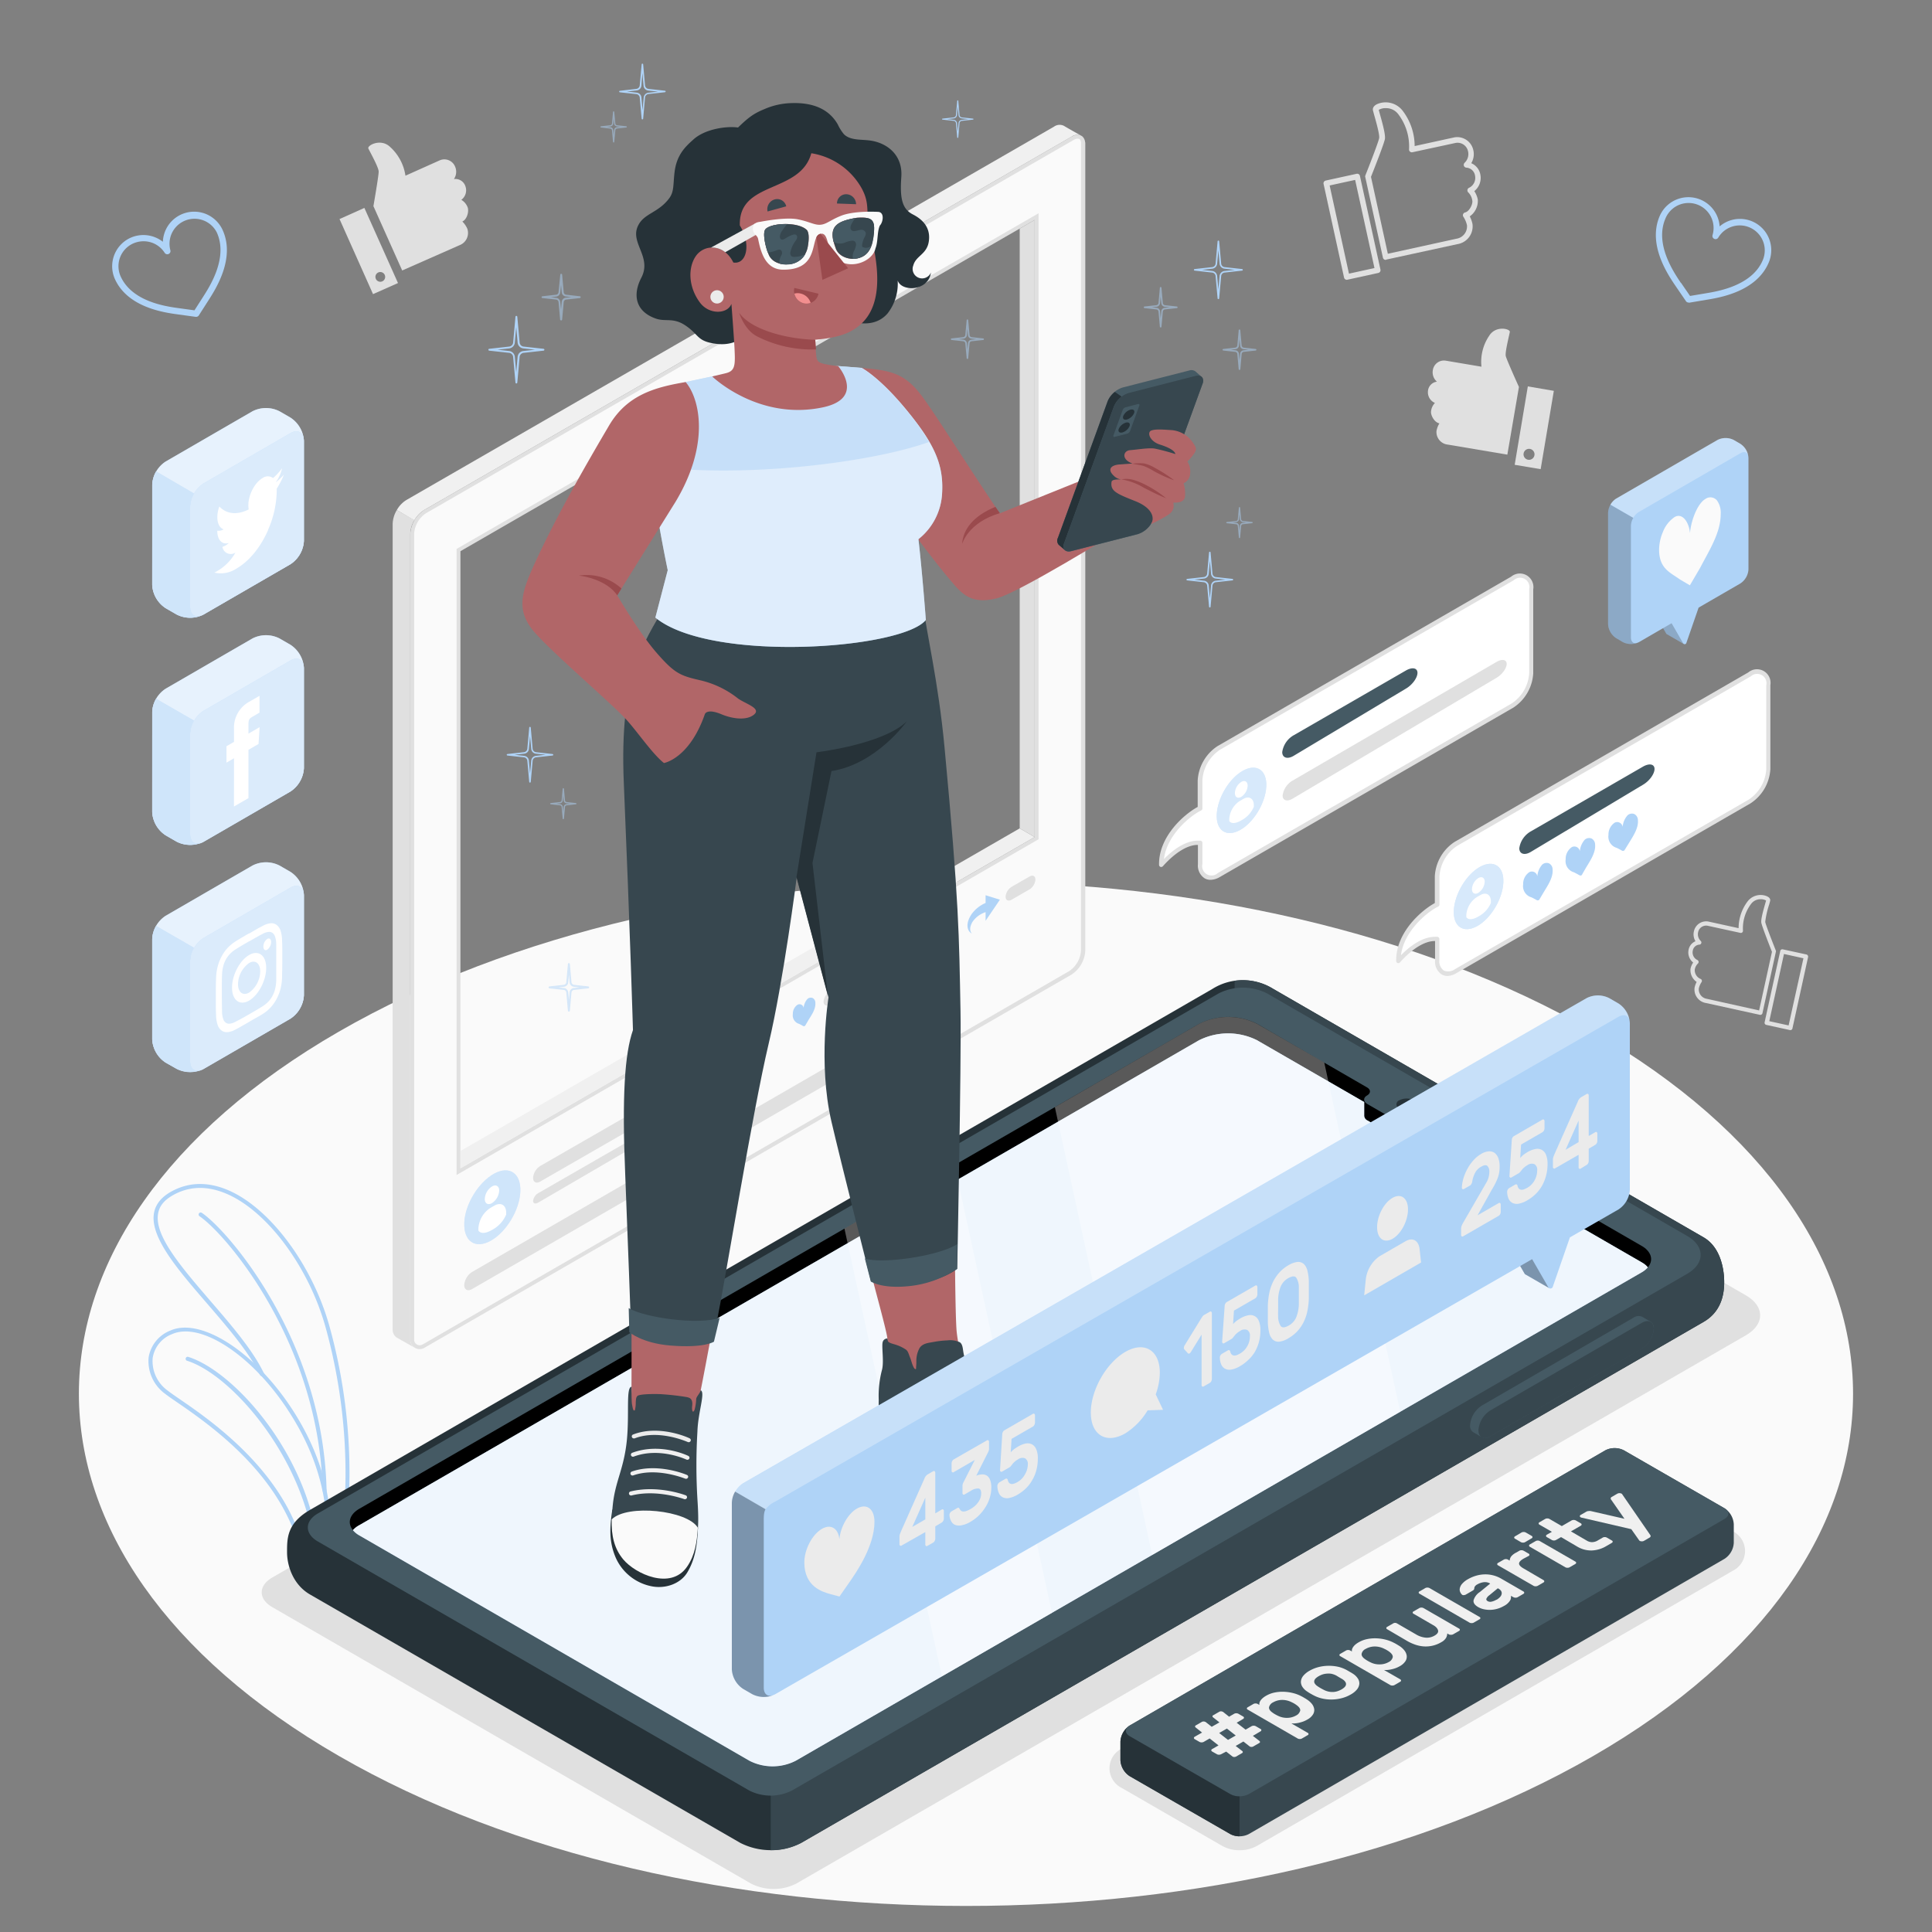 <svg xmlns="http://www.w3.org/2000/svg" viewBox="0 0 500 500"><rect x="0" y="0" width="500" height="500" fill="#808080" stroke="none"/><g id="freepik--Floor--inject-23"><path id="freepik--floor--inject-23" d="M87.67,454.42C-2,402.65-2,318.73,87.67,267s235-51.76,324.66,0,89.65,135.68,0,187.45S177.32,506.18,87.67,454.42Z" style="fill:#fafafa"></path></g><g id="freepik--Shadow--inject-23"><path id="freepik--shadow--inject-23" d="M320.79,478.84a9.18,9.18,0,0,1-4.52-1.14l-26-15a5.68,5.68,0,0,1,0-10.15l123.13-71.24a9.11,9.11,0,0,1,4.52-1.14,9,9,0,0,1,4.52,1.15l26.06,15a5.7,5.7,0,0,1,0,10.16L325.32,477.7A9.19,9.19,0,0,1,320.79,478.84Z" style="fill:#e0e0e0"></path><path id="freepik--shadow--inject-23" d="M70.47,408.26,317.76,265.48a14.75,14.75,0,0,1,13.28,0L451.77,335.2c5,2.86,5,7.55,0,10.41L206.08,487.47a13,13,0,0,1-11.72,0L70.47,415.93C66.82,413.82,66.81,410.37,70.47,408.26Z" style="fill:#e0e0e0"></path></g><g id="freepik--Graphics--inject-23"><g id="freepik--Like--inject-23"><path d="M393.1,100.14s-3.18-7-3.41-8,.92-5.43,1.05-6.24-3.64-1.75-5.34,1a12,12,0,0,0-2,8l-9.31-1.57a2.91,2.91,0,0,0-3.27,2.45,3.19,3.19,0,0,0,1.06,3,2.64,2.64,0,0,0-2.31,2.3,3,3,0,0,0,1.79,3.2,3.62,3.62,0,0,0-1,2.12c-.17,1,.85,2.94,2.16,3.16a5.73,5.73,0,0,0-.76,2,3.27,3.27,0,0,0,2.93,3.5l15.41,2.6Z" style="fill:#e0e0e0"></path><path d="M395.4,100,392,120.29l6.72,1.13,3.41-20.27Zm.31,19a1.42,1.42,0,1,1,1.42-1.42A1.42,1.42,0,0,1,395.71,119Z" style="fill:#e0e0e0"></path></g><g id="freepik--like--inject-23"><path d="M463.22,266.58l-6.11-1.34a.55.55,0,0,1-.35-.24.57.57,0,0,1-.08-.42l4.05-18.47a.54.54,0,0,1,.66-.42l6.12,1.33a.57.57,0,0,1,.34.25.56.56,0,0,1,.08.42l-4.05,18.47a.54.54,0,0,1-.56.43Zm-1.53-19.69-3.8,17.39,5,1.1L466.73,248Zm-6.13,15.77-14-3.07a3.54,3.54,0,0,1-3-4,5.87,5.87,0,0,1,.53-1.47,3.7,3.7,0,0,1-1.59-3.38,4.56,4.56,0,0,1,.69-1.64,3.33,3.33,0,0,1-1.19-3.27,3,3,0,0,1,1.79-2.24,3.42,3.42,0,0,1-.41-2.56,3.24,3.24,0,0,1,3.77-2.53l7.8,1.71a11.49,11.49,0,0,1,2.27-6.85,4.22,4.22,0,0,1,5-1.43c1,.42.94,1,.89,1.22s-.14.56-.27,1a22.61,22.61,0,0,0-1,4.45c.12.69,1.71,4.81,2.75,7.42a.5.5,0,0,1,0,.32l-3.47,15.88a.57.57,0,0,1-.57.43Zm.27-23.86c-.14-.81.39-2.79,1-4.93.1-.34.18-.63.23-.82a2.76,2.76,0,0,0-1.48-.33,3,3,0,0,0-2.44,1.27,10.46,10.46,0,0,0-2.06,6.88.56.56,0,0,1-.2.45.53.53,0,0,1-.47.11l-8.49-1.85a2.12,2.12,0,0,0-2.45,1.68,2.39,2.39,0,0,0,.68,2.26.55.55,0,0,1,.13.6.54.54,0,0,1-.5.35,1.85,1.85,0,0,0-1.69,1.58,2.16,2.16,0,0,0,1.19,2.4.55.55,0,0,1,.31.44.54.54,0,0,1-.2.5,2.81,2.81,0,0,0-.79,1.58,2.47,2.47,0,0,0,1.42,2.34.56.56,0,0,1,.33.87,4.76,4.76,0,0,0-.7,1.64,2.47,2.47,0,0,0,2.12,2.68l13.49,3,3.32-15.17C458.11,245.13,456,239.77,455.83,238.8Z" style="fill:#e0e0e0"></path></g><g id="freepik--like--inject-23"><path d="M348.59,72.41a.73.73,0,0,1-.75-.57l-5.3-24.24a.75.75,0,0,1,.09-.55.8.8,0,0,1,.46-.32l8-1.75a.71.71,0,0,1,.86.55l5.31,24.24a.75.75,0,0,1-.1.55.73.73,0,0,1-.46.32l-8,1.75ZM344.11,48l5,22.82,6.6-1.45-5-22.81Zm14.54,19.26a.73.73,0,0,1-.75-.57l-4.56-20.82a.7.7,0,0,1,0-.43c1.36-3.42,3.45-8.83,3.59-9.73s-.84-4.34-1.26-5.84c-.17-.62-.31-1.11-.36-1.35s-.09-1.06,1.17-1.61a5.55,5.55,0,0,1,6.63,1.89,15.08,15.08,0,0,1,3,9l10.24-2.24a4.26,4.26,0,0,1,4.95,3.32,4.53,4.53,0,0,1-.54,3.36,3.93,3.93,0,0,1,2.35,2.93,4.37,4.37,0,0,1-1.56,4.29,6.18,6.18,0,0,1,.9,2.16A4.9,4.9,0,0,1,380.37,56a7.49,7.49,0,0,1,.7,1.92,4.65,4.65,0,0,1-3.88,5.26l-18.42,4Zm-3.84-21.49,4.36,19.9,17.71-3.88a3.23,3.23,0,0,0,2.77-3.52,6.68,6.68,0,0,0-.91-2.15.69.69,0,0,1-.09-.68.73.73,0,0,1,.52-.46c1.11-.24,2.05-2.21,1.86-3.07a3.65,3.65,0,0,0-1-2.07.73.73,0,0,1-.26-.66.7.7,0,0,1,.41-.57,2.85,2.85,0,0,0,1.56-3.15,2.42,2.42,0,0,0-2.22-2.07.74.74,0,0,1-.66-.47.75.75,0,0,1,.18-.79,3.11,3.11,0,0,0,.88-3A2.77,2.77,0,0,0,376.67,37L365.54,39.4a.73.73,0,0,1-.62-.15.71.71,0,0,1-.26-.59,13.79,13.79,0,0,0-2.71-9,3.93,3.93,0,0,0-3.2-1.67,3.5,3.5,0,0,0-1.93.44c.06.25.16.63.29,1.08.79,2.8,1.48,5.4,1.3,6.47C358.2,37.22,355.41,44.25,354.81,45.77Z" style="fill:#e0e0e0"></path></g><g id="freepik--like--inject-23"><path d="M96.64,53.35S98,45.55,98,44.42s-2.32-5.22-2.67-6,3.2-2.7,5.6-.42a12.46,12.46,0,0,1,4,7.47l8.93-4a3,3,0,0,1,3.9,1.61,3.33,3.33,0,0,1-.28,3.26,2.72,2.72,0,0,1,2.91,1.71,3.08,3.08,0,0,1-1,3.67A3.75,3.75,0,0,1,121,53.6c.43,1-.09,3.17-1.35,3.73a5.92,5.92,0,0,1,1.29,1.86,3.38,3.38,0,0,1-2,4.26L104.09,70Z" style="fill:#e0e0e0"></path><path d="M94.3,53.81l-6.43,2.88,8.67,19.43L103,73.25Zm4.12,19.11a1.26,1.26,0,1,1,1.26-1.26A1.25,1.25,0,0,1,98.42,72.92Z" style="fill:#e0e0e0"></path></g><g id="freepik--Heart--inject-23"><path d="M437,78.3a.81.81,0,0,1-.67-.35l-2.62-3.83h0c-2-2.94-7.36-10.75-4.2-18.17a8.1,8.1,0,0,1,15.53,2.64A8.1,8.1,0,0,1,457.72,68c-3.16,7.42-12.49,9-16,9.57l-4.57.77Zm-1.95-5.1,2.33,3.39,4.06-.68c3.27-.54,12-2,14.77-8.6a6.46,6.46,0,0,0-3.41-8.45,6.48,6.48,0,0,0-8.12,2.64.8.8,0,0,1-1,.33.81.81,0,0,1-.47-1A6.47,6.47,0,0,0,431,56.59c-2.81,6.6,2.17,13.87,4,16.61Z" style="fill:#AFD3F7"></path></g><g id="freepik--heart--inject-23"><path d="M50.75,82h-.11l-4.59-.63c-3.53-.48-12.9-1.76-16.28-9.08a8.09,8.09,0,0,1,3.94-10.72,8.17,8.17,0,0,1,8.44,1,8.1,8.1,0,0,1,15.44-3.1c3.38,7.32-1.73,15.28-3.65,18.28l-2.5,3.9A.81.81,0,0,1,50.75,82ZM37.13,62.44a6.6,6.6,0,0,0-2.73.6,6.45,6.45,0,0,0-3.15,8.55c3,6.52,11.73,7.71,15,8.16h0l4.08.56,2.22-3.47c1.79-2.79,6.54-10.21,3.54-16.72a6.47,6.47,0,0,0-12,4.64.82.82,0,0,1-1.47.68A6.43,6.43,0,0,0,37.13,62.44Z" style="fill:#AFD3F7"></path></g></g><g id="freepik--Post--inject-23"><g id="freepik--post--inject-23"><g id="freepik--dark-window--inject-23"><path d="M106.18,346.73V138.15a7.24,7.24,0,0,1,1.07-3.55L102.7,132a7.38,7.38,0,0,0-1.08,3.57V344.16a2.39,2.39,0,0,0,1.37,2.18l.12.07,4.26,2.4A2.37,2.37,0,0,1,106.18,346.73Z" style="fill:#e0e0e0"></path><path d="M108.61,348.65a1.93,1.93,0,0,1-1.93-1.93V138.14a7.44,7.44,0,0,1,3.33-5.75L277.57,35.8a2.85,2.85,0,0,1,1.34-.41,1.46,1.46,0,0,1,.6.12l.12.07v0l.19.11h0s0,0,.05.07l0,.06.05,0,.09.12a2.3,2.3,0,0,1,.18.4c0,.05,0,.1,0,.13l0,.05.09.24a1.3,1.3,0,0,1,0,.15,3.78,3.78,0,0,1,0,.45V246a7.38,7.38,0,0,1-3.32,5.77L115.34,345.08l-5.68,3.28-.15.07A1.93,1.93,0,0,1,108.61,348.65Zm10-206.29V303.22l149.62-86.3V56.05Z" style="fill:#fafafa"></path><path d="M278.91,35.89a.9.9,0,0,1,.37.07l0,0,.18.09.06.08,0,0,0,0,0,0,0,0s0,.09.07.13l0,0,.17.48a.19.19,0,0,1,0,.08v0c0,.11,0,.23,0,.34V246a6.89,6.89,0,0,1-3.07,5.33L115.09,344.64l-5.45,3.16-.37.19a1.4,1.4,0,0,1-.66.16,1.43,1.43,0,0,1-1.43-1.43V138.14a6.92,6.92,0,0,1,3.07-5.32L277.82,36.24a2.29,2.29,0,0,1,1.09-.35M118.16,304.09l1.5-.87,148.62-85.73.5-.29v-162l-1.5.86L118.66,141.78l-.5.29v162M278.91,34.89a3.23,3.23,0,0,0-1.59.48L109.76,132a7.93,7.93,0,0,0-3.58,6.19V346.72a2.43,2.43,0,0,0,2.43,2.43,2.48,2.48,0,0,0,1.13-.28h0l5.83-3.37,161.73-93.27a7.91,7.91,0,0,0,3.57-6.2V37.43c0-.15,0-.3,0-.45a1.65,1.65,0,0,0-.07-.32s0,0,0-.08a1.41,1.41,0,0,0-.08-.31,1.75,1.75,0,0,0-.21-.46.57.57,0,0,0-.12-.18.49.49,0,0,0-.11-.14,1,1,0,0,0-.23-.23l0,0a1.92,1.92,0,0,0-.31-.18,2,2,0,0,0-.81-.17ZM119.16,302.36V142.65L267.78,56.92V216.63L119.16,302.36Z" style="fill:#e0e0e0"></path><path d="M277.32,35.37,109.76,132a7.32,7.32,0,0,0-2.52,2.65L102.7,132a7.12,7.12,0,0,1,2.49-2.61L272.76,32.79a2.5,2.5,0,0,1,2.59-.22c.64.4,3.61,2.08,4.36,2.49A2.55,2.55,0,0,0,277.32,35.37Z" style="fill:#f0f0f0"></path><path d="M275.07,45.81l1.55-3.27a1,1,0,0,0,0-1c-.18-.18-.48,0-.66.38l-1.55,3.27-1.54-1.48c-.19-.18-.48,0-.66.38a1,1,0,0,0,0,1l1.54,1.48-1.54,3.27a1,1,0,0,0,0,1,.26.26,0,0,0,.33,0,.91.91,0,0,0,.33-.4l1.54-3.27L276,48.7a.28.28,0,0,0,.33,0,.89.89,0,0,0,.33-.41,1,1,0,0,0,0-1Z" style="fill:#fafafa"></path><polygon points="267.78 216.63 263.9 214.38 119.16 297.88 119.16 302.36 267.78 216.63" style="fill:#f0f0f0"></polygon><polygon points="267.78 56.92 263.9 59.16 263.9 214.38 267.78 216.63 267.78 56.92" style="fill:#e0e0e0"></polygon></g><g id="freepik--Comments--inject-23"><path d="M139.82,301.75l40.88-23.53c1-.59,1.86-.17,1.86.94a4,4,0,0,1-1.86,3.09l-40.88,23.53c-1,.6-1.86.17-1.86-.94A4,4,0,0,1,139.82,301.75Z" style="fill:#e0e0e0"></path><path d="M139.32,308.77l38.75-22.3c.75-.43,1.36-.31,1.36.27a2.67,2.67,0,0,1-1.35,1.87l-38.77,22.61c-.75.44-1.35.25-1.35-.43A2.75,2.75,0,0,1,139.32,308.77Z" style="fill:#e0e0e0"></path><path d="M127.85,303.76c4-2.2,7.05-.09,6.81,4.7s-3.7,10.46-7.7,12.66-7,.1-6.8-4.7S123.85,306,127.85,303.76Z" style="fill:#AFD3F7"></path><g style="opacity:0.4"><path d="M127.85,303.76c4-2.2,7.05-.09,6.81,4.7s-3.7,10.46-7.7,12.66-7,.1-6.8-4.7S123.85,306,127.85,303.76Z" style="fill:#fff"></path></g><path d="M127.32,307.06c1-.6,1.87-.12,1.87,1.07a4.12,4.12,0,0,1-1.87,3.23c-1,.6-1.86.12-1.86-1.07A4.11,4.11,0,0,1,127.32,307.06Z" style="fill:#fff"></path><path d="M131,313.87c0-2-1.37-2.82-3.06-1.85l-1.06.61a6.8,6.8,0,0,0-3.07,5.31v.53s.73,1.48,3.6-.21a8,8,0,0,0,3.59-3.94Z" style="fill:#fff"></path><path d="M120.14,332.58c0,1.23.94,1.69,2.09,1l116-67a4.42,4.42,0,0,0,2.09-3.43c0-1.23-.93-1.68-2.09-1l-116,67A4.47,4.47,0,0,0,120.14,332.58Z" style="fill:#e0e0e0"></path><path d="M214.69,256.7l4.62-2.65c.85-.5,1.55-.15,1.55.77a3.32,3.32,0,0,1-1.55,2.56L214.69,260c-.85.49-1.55.15-1.55-.77A3.34,3.34,0,0,1,214.69,256.7Z" style="fill:#e0e0e0"></path><path d="M238.69,242.86l4.62-2.66c.85-.49,1.55-.14,1.55.78a3.32,3.32,0,0,1-1.55,2.56l-4.62,2.66c-.85.49-1.54.14-1.54-.78A3.31,3.31,0,0,1,238.69,242.86Z" style="fill:#e0e0e0"></path><path d="M261.8,229.51l4.61-2.65c.86-.5,1.55-.15,1.55.77a3.29,3.29,0,0,1-1.55,2.56l-4.62,2.66c-.85.49-1.54.15-1.54-.78A3.31,3.31,0,0,1,261.8,229.51Z" style="fill:#e0e0e0"></path><path d="M208.09,265.57a.32.32,0,0,1-.16,0l-.87-.47-.25-.12a2.28,2.28,0,0,1-1.62-2.54,2.8,2.8,0,0,1,1.22-2.42,1.08,1.08,0,0,1,1.57.82,3.93,3.93,0,0,1,1-2.32,1.3,1.3,0,0,1,1.32-.24,1.35,1.35,0,0,1,.71,1.18c.14,1.45-.74,2.88-1.45,4-.13.19-.22.34-.3.48l-.87,1.48A.33.33,0,0,1,208.09,265.57Z" style="fill:#AFD3F7"></path><path d="M234.6,244.81c0-.59-.42-.83-.93-.53l-5.62,3.24a2,2,0,0,0-.92,1.6V253c0,.59.41.83.93.54l1.55-.89-.05,1.33a.1.1,0,0,0,.17.06l2.29-2.76,1.65-.95a2,2,0,0,0,.93-1.59Z" style="fill:#AFD3F7"></path><path d="M258.77,232.84l-3.7-1.15v2a8.66,8.66,0,0,0-3.66,2.94c-2,3.05-.57,4.79.12,4.92,0,0-1.08-.74.11-2.92a6.61,6.61,0,0,1,3.43-2.57v2.24Z" style="fill:#AFD3F7"></path></g></g></g><g id="freepik--Plants--inject-23"><g id="freepik--plants--inject-23"><path d="M78.35,403.62a.51.51,0,0,1-.26-.36c-4.15-21-23.82-34.55-32.22-40.32-1.36-.93-2.43-1.67-3.13-2.22a10.47,10.47,0,0,1-4.28-9.37,9,9,0,0,1,5.62-7c7.79-3.46,21.47,5.23,31.15,19.78,13.55,20.38,9.88,36.83,9.84,37a.57.57,0,0,1-.33.38l-5.95,2.2-.21,0A.48.48,0,0,1,78.35,403.62Zm-4-38.95C65,350.55,51.85,342,44.51,345.28a7.89,7.89,0,0,0-5,6.21,9.42,9.42,0,0,0,3.89,8.4c.67.53,1.73,1.26,3.07,2.18,8.42,5.78,28,19.26,32.53,40.38l5.09-1.89C84.49,398.37,86.67,383.22,74.34,364.67Z" style="fill:#AFD3F7"></path><path d="M82,402.44H82a.53.53,0,0,0,.48-.58c-2.11-24.86-21.76-47-33.83-50.72a.53.53,0,0,0-.31,1c11.93,3.69,31.08,26.22,33.09,49.8A.53.53,0,0,0,82,402.44Z" style="fill:#AFD3F7"></path><path d="M84.53,401.49a.66.66,0,0,0,.23,0l4-1.68a.52.52,0,0,0,.31-.38c0-.25,4.9-24.71-3.78-56.09-4.42-16-15.54-30.88-26.45-35.41-5.24-2.18-10.16-2-14.61.5-2.51,1.42-4,3.28-4.38,5.53-1.08,6.22,6.12,14.56,13.75,23.4,5.33,6.19,10.85,12.58,13.67,18.44a.53.53,0,0,0,1-.46c-2.89-6-8.45-12.44-13.83-18.67C47,328,39.91,319.82,40.91,314.1c.33-2,1.6-3.51,3.86-4.79,4.15-2.34,8.75-2.49,13.67-.44,10.63,4.41,21.5,19,25.84,34.71,8.12,29.36,4.32,52.56,3.81,55.32l-3.74,1.57a.53.53,0,0,0,.18,1Z" style="fill:#AFD3F7"></path><path d="M84,386.28h0a.53.53,0,0,0,.52-.54C83.7,347,59.11,318.5,52.23,313.88a.53.53,0,0,0-.74.15.52.52,0,0,0,.15.73c6.78,4.56,31,32.71,31.85,71A.53.53,0,0,0,84,386.28Z" style="fill:#AFD3F7"></path></g></g><g id="freepik--social-media-icons--inject-23"><g id="freepik--social-icon--inject-23"><path d="M42.88,119.44l22.46-13a7.71,7.71,0,0,1,7,0l2.84,1.64a7.72,7.72,0,0,1,3.48,6v25.93a7.72,7.72,0,0,1-3.48,6l-22.46,13a7.65,7.65,0,0,1-7,0l-2.84-1.64a7.68,7.68,0,0,1-3.49-6V125.48A7.69,7.69,0,0,1,42.88,119.44Z" style="fill:#AFD3F7"></path><path d="M42.88,119.44l22.46-13a7.71,7.71,0,0,1,7,0l2.84,1.64a7.72,7.72,0,0,1,3.48,6v25.93a7.72,7.72,0,0,1-3.48,6l-22.46,13a7.65,7.65,0,0,1-7,0l-2.84-1.64a7.68,7.68,0,0,1-3.49-6V125.48A7.69,7.69,0,0,1,42.88,119.44Z" style="fill:#fff;opacity:0.7"></path><path d="M52.69,125.1l22.46-13c1.92-1.11,3.48-.21,3.48,2v25.93a7.72,7.72,0,0,1-3.48,6l-22.46,13c-1.93,1.12-3.49.21-3.49-2V131.14A7.7,7.7,0,0,1,52.69,125.1Z" style="fill:#AFD3F7"></path><path d="M52.69,125.1l22.46-13c1.92-1.11,3.48-.21,3.48,2v25.93a7.72,7.72,0,0,1-3.48,6l-22.46,13c-1.93,1.12-3.49.21-3.49-2V131.14A7.7,7.7,0,0,1,52.69,125.1Z" style="fill:#fff;opacity:0.55"></path><path d="M39.39,151.41a7.68,7.68,0,0,0,3.49,6l2.84,1.64a7.72,7.72,0,0,0,6.37.28c-1.64.62-2.89-.3-2.89-2.29V131.14a7.11,7.11,0,0,1,1-3.43L40.41,122a7.15,7.15,0,0,0-1,3.44Z" style="fill:#AFD3F7"></path><path d="M39.39,151.41a7.68,7.68,0,0,0,3.49,6l2.84,1.64a7.72,7.72,0,0,0,6.37.28c-1.64.62-2.89-.3-2.89-2.29V131.14a7.11,7.11,0,0,1,1-3.43L40.41,122a7.15,7.15,0,0,0-1,3.44Z" style="fill:#fff;opacity:0.4"></path><path d="M69.38,137.11a25.74,25.74,0,0,0,2.24-10.66,19.81,19.81,0,0,0,1.85-3.61,13.64,13.64,0,0,1-2.12,2A9.91,9.91,0,0,0,73,121.18a14.32,14.32,0,0,1-2.34,2.54,2.26,2.26,0,0,0-2.7,0c-2.38,1.37-4.13,5.35-3.59,8.11-3.07,1.57-5.79,1.18-7.61-.75-1,2.78-.5,5.4,1.14,5.92a2.69,2.69,0,0,1-1.67.35c0,2.3,1.18,3.72,3,3.18a4.55,4.55,0,0,1-1.67,1A2.18,2.18,0,0,0,60.94,143a12.7,12.7,0,0,1-5.47,5.19,7.35,7.35,0,0,0,5.66-1c3.65-2.11,6.46-5.92,8.25-10" style="fill:#fff"></path></g><g id="freepik--social-icon--inject-23"><path d="M42.88,178.23l22.46-13a7.71,7.71,0,0,1,7,0l2.84,1.64a7.72,7.72,0,0,1,3.48,6v25.93a7.73,7.73,0,0,1-3.48,6l-22.46,13a7.71,7.71,0,0,1-7,0l-2.84-1.64a7.68,7.68,0,0,1-3.49-6V184.26A7.68,7.68,0,0,1,42.88,178.23Z" style="fill:#AFD3F7"></path><path d="M42.88,178.23l22.46-13a7.71,7.71,0,0,1,7,0l2.84,1.64a7.72,7.72,0,0,1,3.48,6v25.93a7.73,7.73,0,0,1-3.48,6l-22.46,13a7.71,7.71,0,0,1-7,0l-2.84-1.64a7.68,7.68,0,0,1-3.49-6V184.26A7.68,7.68,0,0,1,42.88,178.23Z" style="fill:#fff;opacity:0.7"></path><path d="M78.63,172.94c0-2.22-1.56-3.13-3.48-2l-22.46,13a7.7,7.7,0,0,0-3.49,6v25.93c0,2.22,1.56,3.12,3.49,2l22.46-13a7.73,7.73,0,0,0,3.48-6Z" style="fill:#AFD3F7"></path><path d="M78.63,172.94c0-2.22-1.56-3.13-3.48-2l-22.46,13a7.7,7.7,0,0,0-3.49,6v25.93c0,2.22,1.56,3.12,3.49,2l22.46-13a7.73,7.73,0,0,0,3.48-6Z" style="fill:#fff;opacity:0.55"></path><path d="M39.39,210.2a7.68,7.68,0,0,0,3.49,6l2.84,1.64a7.76,7.76,0,0,0,6.37.28c-1.64.62-2.89-.3-2.89-2.29V189.93a7.18,7.18,0,0,1,1-3.44l-9.8-5.66a7,7,0,0,0-1,3.43Z" style="fill:#AFD3F7"></path><path d="M39.39,210.2a7.68,7.68,0,0,0,3.49,6l2.84,1.64a7.76,7.76,0,0,0,6.37.28c-1.64.62-2.89-.3-2.89-2.29V189.93a7.18,7.18,0,0,1,1-3.44l-9.8-5.66a7,7,0,0,0-1,3.43Z" style="fill:#fff;opacity:0.4"></path><path d="M60.55,208.72l3.75-2.16V194.05l2.61-1.51.28-4.35-2.89,1.67v-2.39c0-1,.14-1.46.86-1.87l2-1.17v-4.35l-2.6,1.5a7.62,7.62,0,0,0-4,7.1V192l-1.95,1.13v4.24l1.95-1.13Z" style="fill:#fff"></path></g><g id="freepik--social-icon--inject-23"><path d="M42.88,237l22.46-13a7.71,7.71,0,0,1,7,0l2.84,1.64a7.7,7.7,0,0,1,3.48,6v25.93a7.7,7.7,0,0,1-3.48,6l-22.46,13a7.71,7.71,0,0,1-7,0L42.88,275a7.69,7.69,0,0,1-3.49-6V243.05A7.68,7.68,0,0,1,42.88,237Z" style="fill:#AFD3F7"></path><path d="M42.88,237l22.46-13a7.71,7.71,0,0,1,7,0l2.84,1.64a7.7,7.7,0,0,1,3.48,6v25.93a7.7,7.7,0,0,1-3.48,6l-22.46,13a7.71,7.71,0,0,1-7,0L42.88,275a7.69,7.69,0,0,1-3.49-6V243.05A7.68,7.68,0,0,1,42.88,237Z" style="fill:#fff;opacity:0.7"></path><path d="M78.63,231.73c0-2.23-1.56-3.13-3.48-2l-22.46,13a7.69,7.69,0,0,0-3.49,6v25.93c0,2.22,1.56,3.12,3.49,2l22.46-13a7.7,7.7,0,0,0,3.48-6Z" style="fill:#AFD3F7"></path><path d="M78.63,231.73c0-2.23-1.56-3.13-3.48-2l-22.46,13a7.69,7.69,0,0,0-3.49,6v25.93c0,2.22,1.56,3.12,3.49,2l22.46-13a7.7,7.7,0,0,0,3.48-6Z" style="fill:#fff;opacity:0.55"></path><path d="M39.39,269a7.69,7.69,0,0,0,3.49,6l2.84,1.64a7.8,7.8,0,0,0,6.37.28c-1.64.62-2.89-.31-2.89-2.29V248.72a7.11,7.11,0,0,1,1-3.44l-9.81-5.66a7.11,7.11,0,0,0-1,3.43Z" style="fill:#AFD3F7"></path><path d="M39.39,269a7.69,7.69,0,0,0,3.49,6l2.84,1.64a7.8,7.8,0,0,0,6.37.28c-1.64.62-2.89-.31-2.89-2.29V248.72a7.11,7.11,0,0,1,1-3.44l-9.81-5.66a7.11,7.11,0,0,0-1,3.43Z" style="fill:#fff;opacity:0.4"></path><path d="M64.47,243.64c2.3-1.32,2.57-1.47,3.48-1.94a3.74,3.74,0,0,1,1.6-.52,1.38,1.38,0,0,1,1,.28,1.91,1.91,0,0,1,.64.95,6.27,6.27,0,0,1,.3,2c0,1.19,0,1.54,0,4.61s0,3.43,0,4.67a10.45,10.45,0,0,1-.3,2.3,7.53,7.53,0,0,1-.64,1.69,6.84,6.84,0,0,1-1,1.43,7.9,7.9,0,0,1-1.6,1.32c-.91.58-1.18.74-3.48,2.07S61.9,263.93,61,264.4a3.81,3.81,0,0,1-1.6.53,1.39,1.39,0,0,1-1-.29,1.87,1.87,0,0,1-.64-.95,6.21,6.21,0,0,1-.3-2c0-1.18-.05-1.54-.05-4.6s0-3.44.05-4.67a10.36,10.36,0,0,1,.3-2.3,7.18,7.18,0,0,1,.64-1.69,6.58,6.58,0,0,1,1-1.43,7.58,7.58,0,0,1,1.6-1.32c.91-.58,1.18-.75,3.48-2.08m0-2.06c-2.34,1.35-2.63,1.53-3.55,2.11a10.68,10.68,0,0,0-2.09,1.74,10.18,10.18,0,0,0-1.52,2.21,11.14,11.14,0,0,0-1,2.6,13.41,13.41,0,0,0-.4,3c-.05,1.25-.06,1.65-.06,4.76s0,3.5.06,4.7a8.16,8.16,0,0,0,.4,2.56,2.89,2.89,0,0,0,1,1.46,2.18,2.18,0,0,0,1.52.44,5.12,5.12,0,0,0,2.09-.67c.92-.48,1.21-.63,3.55-2S67.1,263,68,262.41a10,10,0,0,0,2.09-1.74,10.35,10.35,0,0,0,1.52-2.2,11.91,11.91,0,0,0,1-2.61,14,14,0,0,0,.39-3c0-1.24.06-1.64.06-4.76s0-3.5-.06-4.7a8.39,8.39,0,0,0-.39-2.55,3,3,0,0,0-1-1.46,2.19,2.19,0,0,0-1.52-.45,5.17,5.17,0,0,0-2.09.68c-.92.47-1.21.63-3.55,2" style="fill:#fff"></path><path d="M64.47,247.16c-2.44,1.41-4.42,5.19-4.42,8.44s2,4.76,4.42,3.35,4.42-5.19,4.42-8.45-2-4.75-4.42-3.34m0,9.72c-1.58.91-2.87-.06-2.87-2.17a6.88,6.88,0,0,1,2.87-5.48c1.58-.92,2.87.05,2.87,2.17a6.89,6.89,0,0,1-2.87,5.48" style="fill:#fff"></path><path d="M68.16,245c0,.76.46,1.11,1,.78a2.48,2.48,0,0,0,1-2c0-.76-.47-1.11-1-.78a2.47,2.47,0,0,0-1,2" style="fill:#fff"></path></g></g><g id="freepik--Device--inject-23"><g id="freepik--Mobile--inject-23"><path d="M313.77,255.93,80.23,390.76c-6,3.47-5.94,7.41-5.94,10.95s1.59,8.43,5.94,10.94l111.36,64.29a17.41,17.41,0,0,0,15.75,0L440.88,342.11c4.35-2.51,5.34-6.72,5.34-10.26s-1-9.12-5.34-11.63L329.52,255.93A14.81,14.81,0,0,0,313.77,255.93Z" style="fill:#263238"></path><path d="M319.52,260.78,434,326.9,199.46,462.28v16.55a16.09,16.09,0,0,0,7.88-1.89L440.88,342.11c4.35-2.51,5.34-6.72,5.34-10.26s-1-9.12-5.34-11.63L329.52,255.93a15,15,0,0,0-10-2.1v6.95Z" style="fill:#37474f"></path><path d="M82.25,398.93,193.93,463.4a12.25,12.25,0,0,0,11,0L436.63,329.67c4.66-2.7,4.66-7.12,0-9.81L327.91,257.09a13.91,13.91,0,0,0-12.52,0L82.25,391.69C78.8,393.68,78.81,396.94,82.25,398.93Z" style="fill:#455a64"></path><path d="M383.56,363.72a6.64,6.64,0,0,0-3.11,5.15,1.93,1.93,0,0,0,.86,1.81c.37.2,1.78,1.05,2.17,1.26a2.26,2.26,0,0,0,2.24-.25L424.9,349a6.67,6.67,0,0,0,3.1-5.15,2,2,0,0,0-.78-1.77c-.39-.24-1.86-1.09-2.24-1.31a2.31,2.31,0,0,0-2.25.26Z" style="fill:#455a64"></path><path d="M385.72,365l39.18-22.65c1.71-1,3.1-.29,3.1,1.57a6.67,6.67,0,0,1-3.1,5.15l-39.18,22.65c-1.71,1-3.1.29-3.1-1.57A6.65,6.65,0,0,1,385.72,365Z" style="fill:#37474f"></path><path d="M310.27,265,93,390.46c-3.29,1.9-3.3,5,0,6.9L194,455.7a13.16,13.16,0,0,0,11.94,0L424.83,329.31c2.67-1.54,3.19-3.87,1.51-5.71-.14-.14-.26-.28-.41-.42a7.1,7.1,0,0,0-1.1-.76L396.41,306l-1.85-1.07a4.11,4.11,0,0,0-3.71,0,4.21,4.21,0,0,1-3.83-.08L353.9,285.74c-1.09-.63-1.15-1.62-.14-2.21s1-1.43.2-2l-.18-.11L326,265.34l-.59-.34A16.69,16.69,0,0,0,310.27,265Z"></path><path d="M390.85,309.19a4.08,4.08,0,0,1,3.71,0l1.85,1.07,28.42,16.41a7.1,7.1,0,0,1,1.1.76c.15.14.27.28.41.42l.11.15a6.1,6.1,0,0,1-1.62,1.31L205.92,455.7a13.16,13.16,0,0,1-11.94,0l-101-58.34A5.87,5.87,0,0,1,91.33,396,6,6,0,0,1,93,394.71L310.27,269.24a16.76,16.76,0,0,1,15.11,0l.59.35,27.08,15.62s0,3.23,0,3.61a1.44,1.44,0,0,0,.86,1.17L387,309.11A4.21,4.21,0,0,0,390.85,309.19Z" style="fill:#AFD3F7"></path><path d="M390.85,309.19a4.08,4.08,0,0,1,3.71,0l1.85,1.07,28.42,16.41a7.1,7.1,0,0,1,1.1.76c.15.14.27.28.41.42l.11.15a6.1,6.1,0,0,1-1.62,1.31L205.92,455.7a13.16,13.16,0,0,1-11.94,0l-101-58.34A5.87,5.87,0,0,1,91.33,396,6,6,0,0,1,93,394.71L310.27,269.24a16.76,16.76,0,0,1,15.11,0l.59.35,27.08,15.62s0,3.23,0,3.61a1.44,1.44,0,0,0,.86,1.17L387,309.11A4.21,4.21,0,0,0,390.85,309.19Z" style="fill:#fff;opacity:0.8"></path><path d="M388.22,298.36,373,289.6a3.5,3.5,0,0,0-3.18-.06c-.85.49-.8,1.31.1,1.83l15.19,8.77a3.53,3.53,0,0,0,3.18.06C389.17,299.71,389.13,298.89,388.22,298.36Z" style="fill:#263238"></path><path d="M365.87,284.74a4.07,4.07,0,0,0-3.69,0,1.12,1.12,0,0,0,0,2.13,4.07,4.07,0,0,0,3.69,0A1.12,1.12,0,0,0,365.87,284.74Z" style="fill:#263238"></path><g style="opacity:0.35"><polygon points="218.54 317.95 247.04 301.5 272.25 417.4 243.75 433.85 218.54 317.95" style="fill:#fff"></polygon><path d="M298.18,402.43,273,286.53,310.27,265a16.69,16.69,0,0,1,15.11,0l.59.34L342.72,275l19.66,90.36Z" style="fill:#fff"></path></g></g></g><g id="freepik--Character--inject-23"><g id="freepik--character--inject-23"><g id="freepik--Bottom--inject-23"><g id="freepik--bottom--inject-23"><path d="M163.42,359.84c.1-15.49-.1-37.22-.34-47.38-.26-11.13.06-14.19.32-19.86.88-19.09,5.18-21.34,5.37-25,0,0-.25-31.71-.63-74-.17-19.63,4-25.83,7.73-36.34l61.49-1.86c5.67,27.14,9,74.17,9.46,100.66.24,13.5,0,81,.77,88.62.64,5.87,2.7,11.55,5.07,14,5,5.07,12.84,9.48,20.39,13.42-.82,2.34-17.65,3-21.3,1.35-5.83-2.68-15.25-9.64-17.32-10.94A19,19,0,0,1,229.64,347v-.63c-.18-3.28-11.5-40.91-14.53-62.08-1.37-9.56,0-26,0-26l-8.91-40.64s-3.65,31.46-7.13,48c-2.83,13.49-15.64,83.95-17.72,94.12-.1,6.48-4.21,26.54-5.15,31.68s-12.07,5.54-13-3.23C162.57,382.43,163.4,362.64,163.42,359.84Z" style="fill:#b16668"></path><path d="M279.25,377.73c.33,0,.71,3.67-1.1,5.16-2.09,1.72-8.15,4.46-16,3.17s-12.06-3.91-15.14-6.7-7.39-6.73-10.94-7.64c-3.29-.85-6.85-2.49-7.88-3.57s-.74-5.71-.74-5.71Z" style="fill:#263238"></path><path d="M229.64,346.4a1.25,1.25,0,0,0-1.22,1c-.28,1.27.4,5.11-.18,7.19a26.43,26.43,0,0,0-.7,9.41c.37,2.39,5.72,4.21,9.14,5.66s7.48,4.43,11,7.55,11.33,6.6,16.47,6.84c7.85.37,13-1.63,14.66-4.46,2.05-3.49.59-5.59-8.31-10.14-1.68-.86-7.58-4.66-9.58-6a46.38,46.38,0,0,1-6-4.84,36,36,0,0,1-2.67-2.86,12.59,12.59,0,0,1-2.2-3.05c-.09-.24-.16-.53-.24-.78a13.7,13.7,0,0,1-.52-2.17c-.12-.77-.18-1.89-.88-2.37a6,6,0,0,0-3.22-.49,24,24,0,0,0-3.49.39c-1.34.26-2.88.33-3.71,1.58a6.83,6.83,0,0,0-.84,3.3c0,.54,0,1.08-.07,1.61,0,.23.08.65-.23.54s-.61-.91-.72-1.19c-.23-.61-.37-1.25-.63-1.85s-.45-1.58-1.06-2c-2.45-1.62-3.93-1.31-4.63-2.13Z" style="fill:#37474f"></path><path d="M271.9,370.24c-11.39.43-15.19,7.46-15.8,11.87a26.28,26.28,0,0,0,8,2c7.85.37,13.32-1.62,15-4.44C281,376.35,279.87,373.61,271.9,370.24Z" style="fill:#fafafa"></path><path d="M254.86,369.81a.51.51,0,0,1-.35-.13.58.58,0,0,1-.06-.8,13.26,13.26,0,0,1,10.41-3.8.56.56,0,0,1,.47.64.55.55,0,0,1-.62.48c-3.85-.54-8.12,1.9-9.42,3.42A.52.52,0,0,1,254.86,369.81Z" style="fill:#f0f0f0"></path><path d="M250.05,366.76a.57.57,0,0,1-.4-.94,13.24,13.24,0,0,1,10.4-3.8.56.56,0,0,1,.47.64.54.54,0,0,1-.62.48c-3.85-.54-8.11,1.9-9.42,3.42A.53.53,0,0,1,250.05,366.76Z" style="fill:#f0f0f0"></path><path d="M245.61,363.3a.59.59,0,0,1-.35-.14.58.58,0,0,1,0-.8,13.25,13.25,0,0,1,10.4-3.8.57.57,0,0,1,.48.64.55.55,0,0,1-.63.48c-3.84-.54-8.11,1.9-9.41,3.42A.6.6,0,0,1,245.61,363.3Z" style="fill:#f0f0f0"></path><path d="M241.27,359.84a.54.54,0,0,1-.34-.14.56.56,0,0,1-.07-.79c2.26-2.73,7.24-4.42,11.35-3.82a.56.56,0,0,1-.15,1.11c-3.7-.52-8.34,1-10.35,3.44A.57.57,0,0,1,241.27,359.84Z" style="fill:#f0f0f0"></path><path d="M180.63,395.37c-.19,5.1-.93,8.5-2.73,11.53s-5.81,4.38-9.41,3.6a12.84,12.84,0,0,1-9.12-7.33c-1.78-4.13-1.6-7.74-.9-12.49Z" style="fill:#263238"></path><path d="M163.43,358.89c-1.48.15-.52,7-1.2,13.84-.74,7.36-2.94,10.45-3.61,16.49-.76,6.89.49,9.94,3.1,14s11.55,8,15.77,1.9c3.44-4.94,3.46-10.33,3-17.18a146.87,146.87,0,0,1,0-17.41c.16-5.15,2.13-10.2.83-10.74-.08.76-1.07,1.55-1.15,2.29a12.19,12.19,0,0,1-.41,2.76c-.14.38-.46.79-.61.17a3.92,3.92,0,0,1,0-1.28c.17-1.9-.83-2-1.37-2.16a68.75,68.75,0,0,0-6.87-.77c-1.13-.05-5.54-.1-6,.53-.33.43-.3.7-.38,1.57a7.69,7.69,0,0,1-.23,2.08c-.41.25-.51-.3-.75-1.62-.07-.44-.11-2-.11-2.45S163.41,359.33,163.43,358.89Z" style="fill:#37474f"></path><path d="M158.31,393.21c-.15,4.27.7,7.63,3,10.38,3.13,3.73,12.27,8,16.49,1.89,2.09-3,2.59-6.53,2.8-10.11C177.9,390.85,162.34,389.2,158.31,393.21Z" style="fill:#fafafa"></path><path d="M177.22,388a.67.67,0,0,1-.19-.05c-.06,0-7-2.58-13.57-.93a.56.56,0,0,1-.67-.38.53.53,0,0,1,.39-.65c7-1.73,14,.89,14.3,1a.52.52,0,0,1,.28.69A.57.57,0,0,1,177.22,388Z" style="fill:#f0f0f0"></path><path d="M163.66,381.86a.52.52,0,0,1-.47-.34.53.53,0,0,1,.32-.68c6.57-2.32,14,.74,14.28.88a.5.5,0,0,1,.25.7.57.57,0,0,1-.73.24c-.07,0-7.31-3-13.42-.83A.45.45,0,0,1,163.66,381.86Z" style="fill:#f0f0f0"></path><path d="M163.78,377a.55.55,0,0,1-.47-.34.52.52,0,0,1,.31-.68c7.22-2.69,14.29.68,14.55.83a.52.52,0,0,1,.2.72.56.56,0,0,1-.75.19c-.06,0-6.88-3.26-13.6-.76A.67.67,0,0,1,163.78,377Z" style="fill:#f0f0f0"></path><path d="M164,372.26a.53.53,0,0,1-.46-.33.51.51,0,0,1,.3-.68c6.77-2.63,14.36.82,14.65,1a.51.51,0,0,1,.22.71.55.55,0,0,1-.74.22c-.07,0-7.44-3.37-13.72-.93A.44.44,0,0,1,164,372.26Z" style="fill:#ebebeb"></path></g><path d="M172,157c-5.46,9.52-11.73,17.83-10.56,45.58,1.62,38.22,2.37,64,2.37,64-2.14,6.13-2.86,17.12-2,37.5.66,16.28,1.44,38.17,1.44,38.17s12.31,5.62,21.9,1.74c2.69-13.35,9.57-56.11,13.76-73.8,3.81-16,7.29-43.19,7.29-43.19l8.22,31.13s-2.76,16.95.74,32.06c2.48,10.66,10.27,41.44,10.27,41.44s14,2.85,22.3-3.25c0,0,1.09-53.42.85-66.57-.37-19.74-.36-28.14-4.14-68.43-1.61-17.2-4.69-29.5-5.64-37.51Z" style="fill:#37474f"></path><path d="M162.71,338.53c3.9,2.46,18.22,4.48,23.54,2.5l-1.48,6.19s-2.4,1.73-11.32,1c-7.31-.61-10.59-3.46-10.59-3.46Z" style="fill:#455a64"></path><path d="M223.82,325.68c4.35,1.53,19.18-.6,23.93-3.71l-.09,6.42a27,27,0,0,1-12.14,4.43c-7.32.82-10.16-1.18-10.16-1.18Z" style="fill:#455a64"></path><path d="M206.13,227l5.18-32.31s17.14-2,23.38-8c0,0-7.87,11.07-19.5,12.86l-4.92,23.79,4,34.44Z" style="fill:#263238"></path></g><g id="freepik--Top--inject-23"><path d="M222.92,95.23c8.78.63,11.94,1.88,16.64,8.61,4.82,6.89,11.93,18.39,19.19,29L280,124.28l8.92,13.5s-25.38,15.7-31,17.08c-7.37,1.82-9.45-1.74-13.36-6.37-4.18-5-17.84-23.37-17.84-23.37Z" style="fill:#b16668"></path><path d="M258.75,132.8c-8.34,2.48-9.75,8-9.75,8,.2-3.71,2.85-7.29,8.62-9.63Z" style="fill:#9a4a4d"></path><path d="M310.92,97.48h0l-1.56-1.38v0a1.8,1.8,0,0,0-1.62-.21l-17.18,4.39a6.34,6.34,0,0,0-3.9,3.53l-12.85,35.32A1.63,1.63,0,0,0,274,141h0l1.61,1.43v0a1.78,1.78,0,0,0,1.63.22l17.18-4.39a6.29,6.29,0,0,0,3.9-3.53c2.52-6.94,10.33-28.38,12.86-35.32A1.58,1.58,0,0,0,310.92,97.48Z" style="fill:#455a64"></path><path d="M290.28,102.64a6.29,6.29,0,0,0-2,2.58l-12.86,35.31a1.7,1.7,0,0,0,.14,1.78L274,141l0,0a1.61,1.61,0,0,1-.21-1.81l12.87-35.33a6,6,0,0,1,1.86-2.44Z" style="fill:#263238"></path><path d="M275.4,140.54l12.86-35.32a6.24,6.24,0,0,1,3.9-3.53l17.17-4.39c1.59-.41,2.43.52,1.87,2.06-2.53,6.94-10.34,28.38-12.86,35.32a6.32,6.32,0,0,1-3.9,3.53l-17.18,4.39C275.67,143,274.84,142.08,275.4,140.54Z" style="fill:#37474f"></path><path d="M288.16,112.67l2.41-6.61a1.14,1.14,0,0,1,.73-.66l3.21-.83c.3-.07.46.1.35.39l-2.4,6.61a1.22,1.22,0,0,1-.73.66l-3.22.82C288.21,113.13,288.06,113,288.16,112.67Z" style="fill:#455a64"></path><path d="M290.7,107.65a3,3,0,0,1,1.86-1.63c.77-.2,1.19.21.93.92a3,3,0,0,1-1.86,1.63C290.86,108.76,290.45,108.35,290.7,107.65Z" style="fill:#263238"></path><path d="M289.53,111a3,3,0,0,1,1.86-1.63c.77-.19,1.18.22.93.92a3,3,0,0,1-1.86,1.63C289.69,112.1,289.27,111.69,289.53,111Z" style="fill:#263238"></path><path d="M308,118.71c1.88-2.21,1.76-2.53.95-3.81a7.43,7.43,0,0,0-5.76-3.59c-2.07-.12-4.16-.33-5.27.13s-.39,2.77,2.25,3.61c4.16,1.31,4,2.46,4,2.46a52.9,52.9,0,0,0-5.39-1.43c-1.56-.22-4.49.28-6.3.42s-2.36,2.4.6,3.46l-3.32.24c-2.33.17-3.21,1.33-1.53,2.9a3.34,3.34,0,0,0,2,1s-2.44-.21-2.56.6c-.34,2.32,1.12,3,5.93,4.91,4.6,1.76,5.35,4.38,4.27,6.05,0,0,2-.94,3.78-2,1.31-.75,2.44-1.62,2-3.6,0,0,2.69.28,3-1.37a8.57,8.57,0,0,0-.34-3.62,2.93,2.93,0,0,0,1.71-2.63,4.75,4.75,0,0,0-.73-3Z" style="fill:#b16668"></path><path d="M293.06,120a14.26,14.26,0,0,1,3-.07,9.65,9.65,0,0,1,2.81,1.15,35.66,35.66,0,0,1,5,3.22,33.87,33.87,0,0,1-5.37-2.45,15.76,15.76,0,0,0-2.54-1.26C295,120.33,294,120.22,293.06,120Z" style="fill:#9a4a4d"></path><path d="M290.22,124.06a6.56,6.56,0,0,1,3.23.17,18.23,18.23,0,0,1,3,1.23,30.3,30.3,0,0,1,5.35,3.48c-2-.78-3.88-1.75-5.75-2.7A16.69,16.69,0,0,0,290.22,124.06Z" style="fill:#9a4a4d"></path><path d="M217,94.74s-22.45,1.39-32.61,2.67l-6.9,1.47c-2.87,1-11.21,4.13-8.27,28,1,8.39,3.59,20.68,3.59,20.68l-3.2,12.27c14.33,11.75,63.9,8.2,70,.61,0,0-.93-12.39-1.92-20.9a16.15,16.15,0,0,0,6.13-12c.41-7.22-2-12.5-8.56-20.63-7.47-9.29-12.28-11.71-12.28-11.71Z" style="fill:#AFD3F7"></path><path d="M217,94.74s-22.45,1.39-32.61,2.67l-6.9,1.47c-2.87,1-11.21,4.13-8.27,28,1,8.39,3.59,20.68,3.59,20.68l-3.2,12.27c14.33,11.75,63.9,8.2,70,.61,0,0-.93-12.39-1.92-20.9a16.15,16.15,0,0,0,6.13-12c.41-7.22-2-12.5-8.56-20.63-7.47-9.29-12.28-11.71-12.28-11.71Z" style="fill:#fff;opacity:0.6"></path><path d="M235.2,106.94c-7.47-9.29-12.28-11.71-12.28-11.71l-6-.49s-22.45,1.39-32.61,2.67l-6.9,1.47c-2.6.87-9.67,3.55-8.82,21.78,24.16,3.2,57.13-1,71.84-6.27A60.56,60.56,0,0,0,235.2,106.94Z" style="fill:#AFD3F7;opacity:0.5"></path><path d="M236.37,68.67c.68-2.51,3.49-2.81,4-6.17s-1.32-5.57-4.11-7-3.4-4.11-3-9.74-3.67-8.86-8.29-9.42c-2.28-.28-4.92,0-6.55-1.59a11.64,11.64,0,0,1-1.61-2.56c-2.3-4-6.43-5.67-11.89-5.51a18.64,18.64,0,0,0-7.12,1.57C195,29.4,193.69,30.41,191,33c-3-.42-8.63.38-11.61,3.16-2.15,1.9-4.23,4-4.79,8.21-.43,3.33-.07,5.2-1.45,7-2.82,3.74-6.45,3.82-8,7-2.24,4.46,3.65,8.08.83,13.49-2.36,4.55-1.44,8.76,3.72,10.58,2.59.91,4.5-.35,7.7,1.8s3,3.72,6.45,4.48c6.27,1.41,8.05-1.77,11.13-2.21,4.22-.61,5.85,2.5,10-.28,1.4-1,2.21-2.61,3.63-3.56,4.51-2.85,6-1.4,11.63.45,1.46.48,6.28,1.69,9.46-2a12.56,12.56,0,0,0,2.62-8.52c1,3,8,2.79,8.6-2.08A2.45,2.45,0,0,1,236.37,68.67Z" style="fill:#263238"></path><path d="M190.08,89.91c-.14-2.8-.79-11.26-.79-11.26-1,2.64-5.7,2.87-8.11-.3-3-4-3.16-8.86-1.23-11.88,2.12-3.33,7.37-3.54,9.84,1.47,3.48.55,4.66-4.79,1.68-9.6-.36-11.65,15.58-8.14,18.5-18.68a18.17,18.17,0,0,1,13.12,9.24c1.31,2.56,1.54,4.15,1.39,9.39-.06,2.05,1.4,4.38,1.88,7.07C228.55,77.7,225,82.74,221,85.25c-2.13,1.34-4.92,2.24-10.08,2.68,0,0,.15,2.32.3,3.86s.36,2,2.18,2.42a31.43,31.43,0,0,0,3.51.53s7.2,8.33-4,10.69c-16.74,3.51-28.59-8-28.59-8l3.43-.82C190.31,96,190.31,94.57,190.08,89.91Z" style="fill:#b16668"></path><path d="M183.86,77a1.72,1.72,0,1,0,1.54-1.88A1.72,1.72,0,0,0,183.86,77Z" style="fill:#ebebeb"></path><path d="M205.57,74.51l6.25,1.5A3.15,3.15,0,0,1,208,78.49,3.35,3.35,0,0,1,205.57,74.51Z" style="fill:#9a4a4d"></path><path d="M206.06,75.89a3.54,3.54,0,0,1,3.73,2.49,3,3,0,0,1-1.78.11,3.3,3.3,0,0,1-2.42-2.5A3.94,3.94,0,0,1,206.06,75.89Z" style="fill:#f28f8f"></path><path d="M221.55,52.85l-4.94-.18a2.37,2.37,0,0,1,2.47-2.4A2.59,2.59,0,0,1,221.55,52.85Z" style="fill:#37474f"></path><path d="M198.65,54.73l4.83-1.33a2.4,2.4,0,0,0-3-1.79A2.63,2.63,0,0,0,198.65,54.73Z" style="fill:#37474f"></path><path d="M216.81,60.74a2.13,2.13,0,0,0,2.06,2.1,2,2,0,0,0,2.07-2,2.12,2.12,0,0,0-2.06-2.1A2,2,0,0,0,216.81,60.74Z" style="fill:#263238"></path><path d="M201.94,62.2A2.13,2.13,0,0,0,204,64.3a2,2,0,0,0,2.07-2,2.11,2.11,0,0,0-2-2.1A2,2,0,0,0,201.94,62.2Z" style="fill:#263238"></path><path d="M211,87.93c-7.87-.21-16.8-2.76-19.71-7,0,0,1.27,4.31,4.51,6.06a31.26,31.26,0,0,0,15.38,3.44Z" style="fill:#9a4a4d"></path><path d="M195.45,57.81,184,64.07a5.52,5.52,0,0,1,3.69,1.21L196,60.57Z" style="fill:#ebebeb"></path><path d="M227.41,54.84c-3.09-.16-7.25,0-9.74,1-2.78,1.11-3.74,2.18-5.3,2.32s-2.78-.76-5.84-1.39c-2.44-.5-6.71.05-9.75.63-1.05.1-2,.48-1.93,1.88s1.06,1.46,1.34,2.51c.72,3.65,2,8.17,6.78,8,9.95-.1,6.16-9.53,9.83-9.3,1.34.2,1.3,2.75,2.22,4.5a7.31,7.31,0,0,0,1.36,1.89c3.45,3.19,9.46.86,10.19-2.6.71-1.74.4-4.43,1.16-5.95C228.46,57.64,229,55.11,227.41,54.84Zm-18.33,8.84a5.94,5.94,0,0,1-1.22,2.83,5.4,5.4,0,0,1-4,1.89c-2.14.14-4.34-.72-5-2.75-.09-.19-.16-.37-.23-.56-.53-1.51-1.3-4.74-.54-5.74,1.39-1.68,8.51-2.05,10.75.21C209.44,60.35,209.35,62.14,209.08,63.68Zm16.87-2c-.17,1.08-.55,3.43-2.53,4.6-2.62,1.55-6.48.42-7.21-2.18-2-5.4.09-6.83,5.54-7.75C226.27,56.05,226.6,57.2,226,61.69Z" style="fill:#fafafa"></path><path d="M226,61.69c-.17,1.08-.55,3.43-2.53,4.6-2.62,1.55-6.48.42-7.21-2.18-2-5.4.09-6.83,5.54-7.75C226.27,56.05,226.6,57.2,226,61.69Z" style="fill:#37474f"></path><path d="M209.08,63.68a5.94,5.94,0,0,1-1.22,2.83,5.4,5.4,0,0,1-4,1.89c-2.14.14-4.34-.72-5-2.75-.09-.19-.16-.37-.23-.56-.53-1.51-1.3-4.74-.54-5.74,1.39-1.68,8.51-2.05,10.75.21C209.44,60.35,209.35,62.14,209.08,63.68Z" style="fill:#37474f"></path><path d="M203.69,58c-2.43-.07-4.87.45-5.62,1.36s0,4.23.54,5.74c0,.09.07.18.11.27a8.65,8.65,0,0,0,2.13-.54c.44-.18,1-.37,1.35,0a1.11,1.11,0,0,1,.05,1.17,3.71,3.71,0,0,0-.54,2.22,6.27,6.27,0,0,0,2.16.23,5.4,5.4,0,0,0,4-1.89,5.34,5.34,0,0,0,.56-.84,5.74,5.74,0,0,1-2.71.76,1.23,1.23,0,0,1-.94-.22,1.18,1.18,0,0,1-.2-1.1,7.21,7.21,0,0,1,1.27-2.77,2.44,2.44,0,0,0,.43-.81.74.74,0,0,0-.28-.82,1,1,0,0,0-.8,0,7.34,7.34,0,0,0-1.85.89c-.37.24-.85.52-1.22.28a.76.76,0,0,1-.3-.62,2.81,2.81,0,0,1,.67-1.69C202.88,59,203.29,58.52,203.69,58Z" style="fill:#455a64"></path><path d="M225,63.93a2,2,0,0,1-1.59.07.66.66,0,0,1-.3-.24.74.74,0,0,1,0-.33,6.25,6.25,0,0,1,.74-2.23,1.47,1.47,0,0,0,.17-1.06,1.2,1.2,0,0,0-1.28-.66c-.52.05-1,.27-1.52.32a1.14,1.14,0,0,1-.79-.15.92.92,0,0,1-.33-.83,2.3,2.3,0,0,1,.3-.88,8.39,8.39,0,0,1,1-1.52c-4.66.83-6.7,2.11-5.68,6.17a2.73,2.73,0,0,0,.48.25,3.64,3.64,0,0,0,2.33,0,6.76,6.76,0,0,1,2-.56,1.08,1.08,0,0,1,.72.22,1.17,1.17,0,0,1,.28,1,5.67,5.67,0,0,1-.52,1.48,3.16,3.16,0,0,0-.34,1.52,1.33,1.33,0,0,0,.14.48,5.08,5.08,0,0,0,2.56-.7,4.81,4.81,0,0,0,2.05-2.64A2.6,2.6,0,0,1,225,63.93Z" style="fill:#455a64"></path><path d="M219.49,69.43l-6.65,3-1.56-11a1.48,1.48,0,0,1,1.08-.93Z" style="fill:#9a4a4d"></path><path d="M177.44,98.88c-7.85,1.33-15.1,3.26-19.8,11.22-5.78,9.82-13.46,23.12-19.19,35.56-3.44,7.46-4.76,11.84-.9,17,3.4,4.56,19.67,18.43,24.15,23.15,3,3.14,7,9.19,10.13,11.66,0,0,6.55-1.1,10.56-12.57,0,0,.35-1.73,4.44,0,2.84,1.17,6.5,1.61,8.35,0s-2.18-2.72-4.17-4.12a24.67,24.67,0,0,0-9.77-4.72c-5.1-1.18-6.6-1.7-11.28-7.08s-10.22-14.92-10.22-14.92l15.1-24.21C183.91,114.73,181,103,177.44,98.88Z" style="fill:#b16668"></path><path d="M159.74,154.09c-3-4.43-9.91-5.13-9.91-5.13a13.35,13.35,0,0,1,11,3.34Z" style="fill:#9a4a4d"></path></g></g><g id="freepik--Shine--inject-23"><g id="freepik--shine--inject-23"><path d="M133.64,99.24a.25.25,0,0,1-.24-.22l-.6-6.64a1.17,1.17,0,0,0-1-1.06l-5.2-.57a.25.25,0,0,1-.21-.24.24.24,0,0,1,.21-.24l5.2-.58a1.16,1.16,0,0,0,1-1.06l.6-6.64a.24.24,0,0,1,.48,0l.6,6.64a1.17,1.17,0,0,0,1,1.06l5.2.58a.24.24,0,0,1,.21.24.25.25,0,0,1-.21.24l-5.2.57a1.18,1.18,0,0,0-1,1.06l-.6,6.64A.25.25,0,0,1,133.64,99.24Zm-4.87-8.73,3,.33a1.67,1.67,0,0,1,1.47,1.5l.36,4,.36-4a1.67,1.67,0,0,1,1.47-1.5l3-.33-3-.34a1.67,1.67,0,0,1-1.47-1.5l-.36-4-.36,4h0a1.67,1.67,0,0,1-1.47,1.5ZM133,88.65h0Z" style="fill:#AFD3F7"></path><g style="opacity:0.5"><path d="M145.2,82.92a.24.24,0,0,1-.24-.21l-.41-4.52a.73.73,0,0,0-.64-.66l-3.54-.39a.23.23,0,0,1-.21-.24.23.23,0,0,1,.21-.23l3.54-.4a.71.71,0,0,0,.64-.65L145,71.1a.24.24,0,0,1,.48,0l.41,4.52a.71.71,0,0,0,.64.65l3.54.4a.23.23,0,0,1,.21.23.23.23,0,0,1-.21.24l-3.54.39a.73.73,0,0,0-.64.66l-.41,4.52A.24.24,0,0,1,145.2,82.92Zm-2.62-6,1.38.16A1.2,1.2,0,0,1,145,78.15L145.2,80l.17-1.87a1.2,1.2,0,0,1,1.06-1.09l1.39-.16-1.39-.15a1.2,1.2,0,0,1-1.06-1.09l-.17-1.87L145,75.66h0A1.2,1.2,0,0,1,144,76.75Zm2.21-1.26h0Z" style="fill:#AFD3F7"></path></g></g><g id="freepik--shine--inject-23"><path d="M166.25,30.9a.19.19,0,0,1-.19-.18l-.5-5.48a1,1,0,0,0-.86-.88l-4.29-.47a.2.2,0,0,1-.17-.2.19.19,0,0,1,.17-.19L164.7,23a1,1,0,0,0,.86-.88l.5-5.47a.19.19,0,0,1,.19-.18.2.2,0,0,1,.2.18l.49,5.47h0a1,1,0,0,0,.87.88l4.29.48a.19.19,0,0,1,.17.19.2.2,0,0,1-.17.2l-4.29.47a1,1,0,0,0-.87.88l-.49,5.48A.2.2,0,0,1,166.25,30.9Zm-4-7.21,2.52.28A1.37,1.37,0,0,1,166,25.21l.29,3.29.3-3.29A1.37,1.37,0,0,1,167.76,24l2.51-.28-2.51-.28a1.37,1.37,0,0,1-1.21-1.23l-.3-3.29L166,22.18a1.37,1.37,0,0,1-1.21,1.23Z" style="fill:#AFD3F7"></path><g style="opacity:0.5"><path d="M158.81,36.88a.17.17,0,0,1-.16-.15l-.27-3a.49.49,0,0,0-.44-.44L155.56,33a.16.16,0,0,1,0-.32l2.38-.27a.48.48,0,0,0,.44-.44l.27-3a.16.16,0,0,1,.16-.15h0a.15.15,0,0,1,.16.15l.28,3a.48.48,0,0,0,.43.44l2.39.27a.16.16,0,0,1,0,.32l-2.39.26a.49.49,0,0,0-.43.45l-.28,3A.16.16,0,0,1,158.81,36.88Zm-1.76-4.06.93.1a.81.81,0,0,1,.72.74l.11,1.26.12-1.26a.8.8,0,0,1,.72-.74l.93-.1-.93-.1a.82.82,0,0,1-.72-.74h0l-.12-1.26L158.7,32a.83.83,0,0,1-.72.74Z" style="fill:#AFD3F7"></path></g></g><g id="freepik--shine--inject-23"><path d="M137.16,202.54a.2.2,0,0,1-.2-.18l-.49-5.48a1,1,0,0,0-.86-.88l-4.29-.47a.2.2,0,0,1-.18-.2.19.19,0,0,1,.18-.19l4.29-.48a1,1,0,0,0,.86-.88l.49-5.47a.2.2,0,0,1,.4,0l.49,5.47h0a1,1,0,0,0,.86.88l4.29.48a.19.19,0,0,1,.18.19.2.2,0,0,1-.18.2l-4.29.47a1,1,0,0,0-.86.88l-.49,5.48A.2.2,0,0,1,137.16,202.54Zm-4-7.21,2.51.28a1.36,1.36,0,0,1,1.21,1.24l.3,3.29.3-3.29a1.36,1.36,0,0,1,1.21-1.24l2.51-.28-2.51-.27a1.37,1.37,0,0,1-1.21-1.24l-.3-3.29-.3,3.29a1.36,1.36,0,0,1-1.21,1.24Z" style="fill:#AFD3F7"></path><g style="opacity:0.5"><path d="M145.78,212a.16.16,0,0,1-.16-.14l-.27-3a.48.48,0,0,0-.43-.44l-2.39-.27a.15.15,0,0,1-.14-.16.16.16,0,0,1,.14-.16l2.39-.26a.49.49,0,0,0,.43-.44l.27-3a.17.17,0,0,1,.16-.15h0a.17.17,0,0,1,.17.15l.27,3a.49.49,0,0,0,.43.44l2.39.26a.16.16,0,0,1,.14.16.15.15,0,0,1-.14.16l-2.39.27a.48.48,0,0,0-.43.44l-.27,3A.16.16,0,0,1,145.78,212ZM144,208l.93.11a.81.81,0,0,1,.72.73l.11,1.26.12-1.26a.81.81,0,0,1,.72-.73l.93-.11-.93-.1a.81.81,0,0,1-.72-.73h0l-.12-1.26-.11,1.26a.81.81,0,0,1-.72.73Z" style="fill:#AFD3F7"></path></g></g><g id="freepik--shine--inject-23"><path d="M313.1,157.21a.2.2,0,0,1-.2-.18l-.49-5.47a1,1,0,0,0-.86-.88l-4.29-.47a.2.2,0,0,1,0-.4l4.29-.47a1,1,0,0,0,.86-.88l.49-5.47a.2.2,0,0,1,.4,0l.49,5.47h0a1,1,0,0,0,.86.88l4.29.47a.2.2,0,0,1,0,.4l-4.29.47a1,1,0,0,0-.86.88L313.3,157A.2.2,0,0,1,313.1,157.21Zm-4-7.2,2.51.28a1.36,1.36,0,0,1,1.21,1.23l.3,3.29.3-3.29a1.35,1.35,0,0,1,1.21-1.23l2.51-.28-2.51-.28a1.35,1.35,0,0,1-1.21-1.23l-.3-3.29-.3,3.29a1.36,1.36,0,0,1-1.21,1.23Z" style="fill:#AFD3F7"></path><path d="M247.87,35.69a.14.14,0,0,1-.14-.12l-.33-3.7a.67.67,0,0,0-.58-.59l-2.9-.32a.13.13,0,0,1-.11-.13.12.12,0,0,1,.11-.13l2.9-.32a.67.67,0,0,0,.58-.6l.33-3.69a.14.14,0,0,1,.14-.12.13.13,0,0,1,.13.12l.33,3.69h0a.67.67,0,0,0,.58.6l2.9.32a.12.12,0,0,1,.12.13.13.13,0,0,1-.12.13l-2.9.32a.67.67,0,0,0-.58.59l-.33,3.7A.13.13,0,0,1,247.87,35.69Zm-2.72-4.86,1.7.19a.93.93,0,0,1,.82.83l.2,2.22.2-2.22a.92.92,0,0,1,.81-.83l1.7-.19-1.7-.19a.93.93,0,0,1-.81-.83l-.2-2.22-.2,2.22a.94.94,0,0,1-.82.83Z" style="fill:#AFD3F7"></path><g style="opacity:0.5"><path d="M320.78,139.27a.16.16,0,0,1-.16-.15l-.28-3a.48.48,0,0,0-.43-.44l-2.39-.27a.16.16,0,0,1,0-.32l2.39-.26a.49.49,0,0,0,.43-.45l.28-3a.17.17,0,0,1,.16-.15h0a.17.17,0,0,1,.16.15l.27,3a.51.51,0,0,0,.44.44l2.38.26a.16.16,0,0,1,0,.32l-2.38.27a.5.5,0,0,0-.44.44l-.27,3A.16.16,0,0,1,320.78,139.27ZM319,135.21l.94.1a.83.83,0,0,1,.72.74l.11,1.26.11-1.26a.83.83,0,0,1,.72-.74l.94-.1-.94-.1a.82.82,0,0,1-.72-.74h0l-.11-1.26-.11,1.26a.82.82,0,0,1-.72.74Z" style="fill:#AFD3F7"></path></g></g><g id="freepik--shine--inject-23"><path d="M315.31,77.41a.21.21,0,0,1-.2-.19l-.52-5.76a1,1,0,0,0-.91-.92l-4.51-.5a.21.21,0,0,1-.19-.2.21.21,0,0,1,.19-.21l4.51-.5a1,1,0,0,0,.91-.92l.52-5.76a.21.21,0,0,1,.2-.19.21.21,0,0,1,.21.19l.52,5.76a1,1,0,0,0,.9.92l4.52.5a.21.21,0,0,1,.18.21.2.2,0,0,1-.18.2l-4.52.5a1,1,0,0,0-.9.92l-.52,5.76A.21.21,0,0,1,315.31,77.41Zm-4.23-7.57,2.65.29a1.44,1.44,0,0,1,1.27,1.3l.31,3.46.31-3.46a1.45,1.45,0,0,1,1.28-1.3l2.64-.29-2.64-.3a1.45,1.45,0,0,1-1.28-1.3h0l-.31-3.46L315,68.24a1.44,1.44,0,0,1-1.27,1.3Z" style="fill:#AFD3F7"></path><g style="opacity:0.5"><path d="M300.38,84.75a.21.21,0,0,1-.21-.19l-.35-3.92a.63.63,0,0,0-.56-.56l-3.07-.34a.21.21,0,0,1-.18-.21.21.21,0,0,1,.18-.21l3.07-.34a.63.63,0,0,0,.56-.57l.35-3.92a.21.21,0,0,1,.42,0l.35,3.92h0a.63.63,0,0,0,.56.57l3.07.34a.21.21,0,0,1,.19.21.21.21,0,0,1-.19.21l-3.07.34a.63.63,0,0,0-.56.56l-.35,3.92A.21.21,0,0,1,300.38,84.75Zm-2.27-5.22,1.2.13a1,1,0,0,1,.92,1l.15,1.62.15-1.62a1,1,0,0,1,.92-1l1.21-.13-1.21-.13a1.05,1.05,0,0,1-.92-1l-.15-1.62-.15,1.62a1.05,1.05,0,0,1-.92,1Z" style="fill:#AFD3F7"></path></g><g style="opacity:0.5"><path d="M320.78,95.74a.22.22,0,0,1-.21-.19l-.35-3.92a.63.63,0,0,0-.56-.57l-3.07-.34a.21.21,0,0,1-.19-.21.21.21,0,0,1,.19-.2l3.07-.34a.65.65,0,0,0,.56-.57l.35-3.92a.21.21,0,0,1,.42,0l.35,3.92h0a.65.65,0,0,0,.56.57l3.07.34a.2.2,0,0,1,.18.2.21.21,0,0,1-.18.21l-3.07.34a.63.63,0,0,0-.56.57L321,95.55A.22.22,0,0,1,320.78,95.74Zm-2.27-5.23,1.2.14a1,1,0,0,1,.92.94l.15,1.62.15-1.62a1,1,0,0,1,.92-.94l1.2-.14-1.2-.13a1,1,0,0,1-.92-.94l-.15-1.63-.15,1.63a1,1,0,0,1-.92.94Z" style="fill:#AFD3F7"></path></g></g><g id="freepik--shine--inject-23" style="opacity:0.5"><path d="M250.37,92.9a.2.2,0,0,1-.2-.19l-.35-3.84a.62.62,0,0,0-.55-.55l-3-.33a.21.21,0,0,1-.19-.21.21.21,0,0,1,.19-.2l3-.33a.63.63,0,0,0,.55-.56l.35-3.84a.2.2,0,0,1,.2-.18.2.2,0,0,1,.2.18l.35,3.84a.61.61,0,0,0,.54.56l3,.33a.2.2,0,0,1,.18.2.21.21,0,0,1-.18.21l-3,.33a.6.6,0,0,0-.54.55l-.35,3.84A.21.21,0,0,1,250.37,92.9Zm-2.23-5.12,1.18.13a1,1,0,0,1,.91.93l.14,1.59.14-1.59a1,1,0,0,1,.91-.93l1.18-.13-1.18-.13a1,1,0,0,1-.91-.92h0l-.14-1.59-.14,1.59a1,1,0,0,1-.91.92Z" style="fill:#AFD3F7"></path></g><g id="freepik--shine--inject-23" style="opacity:0.5"><path d="M147.23,261.8a.25.25,0,0,1-.25-.23l-.42-4.7a.75.75,0,0,0-.67-.68l-3.68-.41a.24.24,0,0,1-.22-.25.26.26,0,0,1,.22-.25l3.68-.4a.76.76,0,0,0,.67-.68l.42-4.7a.25.25,0,0,1,.5,0l.42,4.7a.78.78,0,0,0,.67.68l3.68.4a.27.27,0,0,1,.23.25.25.25,0,0,1-.23.25l-3.68.41a.76.76,0,0,0-.67.68l-.42,4.7A.25.25,0,0,1,147.23,261.8Zm-2.73-6.27,1.45.16a1.27,1.27,0,0,1,1.11,1.13l.17,1.95.18-1.95a1.26,1.26,0,0,1,1.11-1.13l1.44-.16-1.44-.16a1.25,1.25,0,0,1-1.11-1.13h0l-.18-2-.17,2a1.26,1.26,0,0,1-1.11,1.13Z" style="fill:#AFD3F7"></path></g></g></g><g id="freepik--Box--inject-23"><g id="freepik--box--inject-23"><path d="M318.41,474.66l-26.06-15a5.28,5.28,0,0,1-2.38-4.13v-4.83a5.27,5.27,0,0,1,2.38-4.12l123.14-71.24a5.27,5.27,0,0,1,4.77,0l26.05,15a5.27,5.27,0,0,1,2.39,4.13v4.82a5.27,5.27,0,0,1-2.39,4.13L323.18,474.66A5.27,5.27,0,0,1,318.41,474.66Z" style="fill:#37474f"></path><path d="M415.49,375.32,292.35,446.56c-1.31.76-1.31,2,0,2.75l26.06,15a5.27,5.27,0,0,0,4.77,0L446.31,393.1c1.32-.76,1.32-2,0-2.75l-26.05-15A5.27,5.27,0,0,0,415.49,375.32Z" style="fill:#455a64"></path><path d="M320.79,464.91v10.32a4.87,4.87,0,0,1-2.38-.57l-26.06-15a5.25,5.25,0,0,1-2.38-4.12v-4.83a5.31,5.31,0,0,1,1.95-3.82c-.87.75-.72,1.78.43,2.45l26.06,15A4.87,4.87,0,0,0,320.79,464.91Z" style="fill:#263238"></path></g></g><g id="freepik--Hashtag--inject-23"><g id="freepik--box--inject-23"><path d="M324.24,449.24l1.72,1.33a.38.38,0,0,1,.13.27c0,.1-.08.18-.21.26l-1.56.9a.84.84,0,0,1-.44.1.83.83,0,0,1-.43-.1l0,0-1.66-1.3-2,1.15,1.72,1.33a.35.35,0,0,1,.13.27.38.38,0,0,1-.21.26l-1.56.9a1,1,0,0,1-.44.1.94.94,0,0,1-.43-.1l0,0-1.66-1.3L316,454a1.23,1.23,0,0,1-1.06,0l-1.25-.72a.36.36,0,0,1-.21-.31.37.37,0,0,1,.21-.31l1.66-.95-2.29-1.8-1.56.9a1.23,1.23,0,0,1-1.06,0l-1.25-.72a.36.36,0,0,1-.21-.31.37.37,0,0,1,.21-.31l1.9-1.09-1.68-1.33a.41.41,0,0,1-.13-.26.33.33,0,0,1,.19-.26l1.58-.91a.83.83,0,0,1,.43-.1.87.87,0,0,1,.44.1l.06,0,1.61,1.27,2-1.14-1.68-1.33a.38.38,0,0,1-.13-.26.3.3,0,0,1,.19-.25l1.58-.91a.83.83,0,0,1,.43-.11.87.87,0,0,1,.44.11l.06,0,1.61,1.28,1.33-.77a1.23,1.23,0,0,1,1.06,0l1.24.72a.36.36,0,0,1,.22.31.37.37,0,0,1-.21.31l-1.68,1,2.31,1.78,1.56-.9a1.23,1.23,0,0,1,1.06,0l1.24.72a.36.36,0,0,1,.22.31.37.37,0,0,1-.22.31Zm-6.43,1.05,2-1.14-2.29-1.8-2,1.15Z" style="fill:#f0f0f0"></path><path d="M338.37,445a6.93,6.93,0,0,1-1.21.57,10.69,10.69,0,0,1-1.15.32,7.77,7.77,0,0,1-1,.13,7.53,7.53,0,0,1-.8,0l4.21,2.43a.32.32,0,0,1,0,.61l-1.5.87a1.09,1.09,0,0,1-.53.12,1.13,1.13,0,0,1-.54-.12l-12.94-7.48a.34.34,0,0,1-.22-.3.36.36,0,0,1,.22-.31l1.5-.87a1.23,1.23,0,0,1,1.06,0l.46.27a1.31,1.31,0,0,1,0-.47,1.88,1.88,0,0,1,.23-.58,3.17,3.17,0,0,1,.56-.66,5.55,5.55,0,0,1,1-.7,7.25,7.25,0,0,1,2.17-.81,10.11,10.11,0,0,1,2.39-.19,11.2,11.2,0,0,1,2.37.34,9.25,9.25,0,0,1,2.11.8,7.64,7.64,0,0,1,.71.39c.26.15.49.28.67.41a5.38,5.38,0,0,1,1.39,1.21,2.88,2.88,0,0,1,.59,1.37,2.14,2.14,0,0,1-.34,1.38A3.78,3.78,0,0,1,338.37,445Zm-2.94-3.81a6.58,6.58,0,0,0-1.11-.64,5.44,5.44,0,0,0-2.63-.61,4.82,4.82,0,0,0-2.2.62,1.86,1.86,0,0,0-1.06,1.27c-.06.47.24.94.88,1.38a6.35,6.35,0,0,0,.71.46c.3.17.57.31.79.41a5.12,5.12,0,0,0,2.38.5,4.73,4.73,0,0,0,2.22-.6,2,2,0,0,0,1.08-1.27C336.56,442.23,336.21,441.73,335.43,441.19Z" style="fill:#f0f0f0"></path><path d="M338.9,432.39a9.2,9.2,0,0,1,2.3-.94,10.79,10.79,0,0,1,2.45-.34,11.37,11.37,0,0,1,2.41.2,8.43,8.43,0,0,1,2.14.73,4.53,4.53,0,0,1,.47.25c.19.1.37.21.55.32l.55.31.42.27a4.17,4.17,0,0,1,1.24,1.24,2.21,2.21,0,0,1,.36,1.38,2.7,2.7,0,0,1-.6,1.41,5.53,5.53,0,0,1-1.63,1.32,9.05,9.05,0,0,1-2.3.94,10.72,10.72,0,0,1-2.44.35,10.44,10.44,0,0,1-2.38-.2,9.14,9.14,0,0,1-2.16-.72l-.47-.24-.55-.31c-.19-.1-.37-.21-.55-.32l-.42-.28a4.1,4.1,0,0,1-1.25-1.24,2.36,2.36,0,0,1-.36-1.39,2.61,2.61,0,0,1,.59-1.41A5.68,5.68,0,0,1,338.9,432.39Zm6.83,1.19a4.72,4.72,0,0,0-1.3-.43,5,5,0,0,0-1.21,0,4.25,4.25,0,0,0-1.05.23,6.19,6.19,0,0,0-.9.42,3.7,3.7,0,0,0-.72.52,1.3,1.3,0,0,0-.4.61.94.94,0,0,0,.07.69,2.3,2.3,0,0,0,.73.75l.37.25.48.29.52.28.41.21a4.77,4.77,0,0,0,2.51.47,4.25,4.25,0,0,0,1.05-.24,6.16,6.16,0,0,0,.9-.41,4.17,4.17,0,0,0,.72-.52,1.46,1.46,0,0,0,.41-.61,1,1,0,0,0-.08-.7,2.2,2.2,0,0,0-.73-.75,2.8,2.8,0,0,0-.37-.23l-.5-.29-.49-.29A4.08,4.08,0,0,0,345.73,433.58Z" style="fill:#f0f0f0"></path><path d="M362.33,431.17a7,7,0,0,1-1.22.57,8.15,8.15,0,0,1-1.14.31,6.59,6.59,0,0,1-1,.14,7.59,7.59,0,0,1-.8,0l4.21,2.42a.37.37,0,0,1,.21.31.36.36,0,0,1-.21.31l-1.5.87a1.13,1.13,0,0,1-.54.12,1.07,1.07,0,0,1-.53-.12l-12.94-7.48a.32.32,0,0,1,0-.61l1.5-.87a1.07,1.07,0,0,1,.53-.12,1.09,1.09,0,0,1,.53.12l.45.26a1.92,1.92,0,0,1,0-.46,2.1,2.1,0,0,1,.24-.58,3.43,3.43,0,0,1,.55-.66,5.67,5.67,0,0,1,1-.7,7.15,7.15,0,0,1,2.17-.81,10.11,10.11,0,0,1,2.39-.19,11.2,11.2,0,0,1,2.37.34,9.43,9.43,0,0,1,2.11.8c.21.1.45.23.71.38l.67.41a5.19,5.19,0,0,1,1.38,1.22,2.79,2.79,0,0,1,.59,1.37,2.15,2.15,0,0,1-.33,1.38A4,4,0,0,1,362.33,431.17Zm-2.94-3.82a7.32,7.32,0,0,0-1.11-.63,5.44,5.44,0,0,0-2.63-.61,4.78,4.78,0,0,0-2.2.62,1.81,1.81,0,0,0-1.06,1.27c-.06.47.23.93.88,1.38a8.19,8.19,0,0,0,.71.46,8.79,8.79,0,0,0,.79.41,5,5,0,0,0,2.38.49,4.64,4.64,0,0,0,2.22-.59,1.92,1.92,0,0,0,1.07-1.27Q360.54,428.16,359.39,427.35Z" style="fill:#f0f0f0"></path><path d="M359,421.65a.33.33,0,0,1,0-.62l1.5-.86A1,1,0,0,1,361,420a1,1,0,0,1,.53.13l5,2.89a5.88,5.88,0,0,0,2.4.8,3.88,3.88,0,0,0,2.36-.54c.69-.4,1-.85.88-1.33s-.55-1-1.34-1.41l-5-2.9a.32.32,0,0,1,0-.61l1.5-.87a1.23,1.23,0,0,1,1.06,0l9.2,5.31a.36.36,0,0,1,.22.31.37.37,0,0,1-.22.31l-1.5.86a1.06,1.06,0,0,1-.53.13A1.13,1.13,0,0,1,375,423l-.45-.26a2.51,2.51,0,0,1-.3,1.12A3.18,3.18,0,0,1,373,425a7.85,7.85,0,0,1-4.63,1.08,8.77,8.77,0,0,1-2.15-.46,12.07,12.07,0,0,1-2-.91Z" style="fill:#f0f0f0"></path><path d="M382.89,418.46a.32.32,0,0,1,0,.61l-1.5.87a1.09,1.09,0,0,1-.53.12,1.13,1.13,0,0,1-.54-.12l-12.94-7.48a.32.32,0,0,1,0-.61l1.5-.87a1.23,1.23,0,0,1,1.06,0Z" style="fill:#f0f0f0"></path><path d="M378.41,412.73a2,2,0,0,1-.52-.73,1.61,1.61,0,0,1-.08-1,2.55,2.55,0,0,1,.6-1.13,5.55,5.55,0,0,1,1.5-1.18,9.73,9.73,0,0,1,2.08-.89,8.55,8.55,0,0,1,2.17-.35,7.78,7.78,0,0,1,2.19.23,8.09,8.09,0,0,1,2.11.84l5.8,3.35a.37.37,0,0,1,.21.31.36.36,0,0,1-.21.31l-1.5.87a1.13,1.13,0,0,1-.54.12,1.09,1.09,0,0,1-.53-.12L391,413a1.62,1.62,0,0,1-.22,1.25,4,4,0,0,1-1.58,1.38,7.39,7.39,0,0,1-3.51,1,7.15,7.15,0,0,1-1.68-.16,5.17,5.17,0,0,1-1.48-.57c-.9-.53-1.29-1.12-1.16-1.79A3.89,3.89,0,0,1,383,412l2.66-2.17a2.58,2.58,0,0,0-1.67-.36,4.55,4.55,0,0,0-1.66.57,1.69,1.69,0,0,0-.63.53,1.06,1.06,0,0,0-.16.52.57.57,0,0,1-.11.31.9.9,0,0,1-.27.23l-1.83,1.06a1.08,1.08,0,0,1-.46.12A.56.56,0,0,1,378.41,412.73Zm8.86,1.31a3.82,3.82,0,0,0,1-.8,1.52,1.52,0,0,0,.37-.8,1.08,1.08,0,0,0-.17-.72,1.89,1.89,0,0,0-.64-.57l-.19-.11-2.21,1.82a2.11,2.11,0,0,0-.76.91c-.06.24.06.44.36.62a1.43,1.43,0,0,0,1,.11A4.13,4.13,0,0,0,387.27,414Z" style="fill:#f0f0f0"></path><path d="M394.32,403.36c-.79.46-1.19.89-1.19,1.29s.4.83,1.19,1.28l5.13,3a.33.33,0,0,1,0,.61l-1.5.87a1.13,1.13,0,0,1-.54.12,1.09,1.09,0,0,1-.53-.12l-9.2-5.31a.36.36,0,0,1-.21-.31.37.37,0,0,1,.22-.31l1.5-.86a1.15,1.15,0,0,1,1.06,0l.45.26a2.11,2.11,0,0,1,.37-1.05,3.87,3.87,0,0,1,1.27-1l.89-.51a1.07,1.07,0,0,1,.53-.12,1.13,1.13,0,0,1,.54.12l1.3.75a.39.39,0,0,1,.22.31.37.37,0,0,1-.22.31Z" style="fill:#f0f0f0"></path><path d="M393.78,396.6a1.13,1.13,0,0,1,.54-.12,1.09,1.09,0,0,1,.53.12l1.54.89a.33.33,0,0,1,0,.62l-1.7,1a1.07,1.07,0,0,1-.53.12,1.13,1.13,0,0,1-.54-.12l-1.53-.89a.36.36,0,0,1-.22-.31.37.37,0,0,1,.22-.31Zm13.91,7.53a.37.37,0,0,1,.22.31.36.36,0,0,1-.21.31l-1.5.87a1.13,1.13,0,0,1-.54.12,1.07,1.07,0,0,1-.53-.12l-9.2-5.31a.37.37,0,0,1-.21-.31.36.36,0,0,1,.21-.31l1.5-.86a1,1,0,0,1,.54-.13,1,1,0,0,1,.53.13Z" style="fill:#f0f0f0"></path><path d="M410.69,398.73a2.68,2.68,0,0,0,1.31.38,3,3,0,0,0,1.58-.49l1.2-.69a1,1,0,0,1,.53-.13,1,1,0,0,1,.54.13l1.3.75c.14.08.22.18.21.3a.35.35,0,0,1-.21.31l-1.46.85a7.88,7.88,0,0,1-3.75,1.12,7,7,0,0,1-3.75-1L404,397.8l-1.31.75a1.15,1.15,0,0,1-1.06,0l-1.31-.75a.36.36,0,0,1-.21-.31.37.37,0,0,1,.21-.31l1.31-.75-3.22-1.85a.39.39,0,0,1-.22-.31.37.37,0,0,1,.22-.31l1.5-.87a1.09,1.09,0,0,1,.53-.12,1.13,1.13,0,0,1,.54.12l3.21,1.86,2.55-1.47a1.23,1.23,0,0,1,1.06,0l1.31.75a.37.37,0,0,1,.21.31.36.36,0,0,1-.21.31l-2.55,1.47Z" style="fill:#f0f0f0"></path><path d="M422.18,395.75l-12.94-3-.16-.07a.33.33,0,0,1,0-.62l1.48-.85a1.26,1.26,0,0,1,.57-.15,1.77,1.77,0,0,1,.55,0l8.73,2-3.48-5a.43.43,0,0,1-.08-.32.46.46,0,0,1,.26-.33l1.48-.86a1.23,1.23,0,0,1,1.06,0,.31.31,0,0,1,.12.09l7.32,10.63a.39.39,0,0,1,.08.32.44.44,0,0,1-.25.33l-1.48.86a1.13,1.13,0,0,1-.54.12,1.09,1.09,0,0,1-.53-.12l-.12-.09Z" style="fill:#f0f0f0"></path></g></g><g id="freepik--comments--inject-23"><g id="freepik--comments--inject-23"><path d="M391.42,149.67l-76,43.86a10.77,10.77,0,0,0-4.86,8.42v7.28c-3,1.47-10.16,7.2-10,14.61,3.24-3.68,6.94-6,10-5.68v5.5c0,3.1,2.18,4.36,4.86,2.81l76-43.86a10.76,10.76,0,0,0,4.86-8.42V152.48C396.28,149.38,394.1,148.12,391.42,149.67Z" style="fill:#fff"></path><path d="M313.27,227.7a3,3,0,0,1-1.54-.41,3.93,3.93,0,0,1-1.71-3.63v-5h-.08c-2.61,0-5.85,2-9,5.53a.58.58,0,0,1-.62.15.55.55,0,0,1-.36-.51c-.13-7.34,6.5-13.1,10-15V202a11.4,11.4,0,0,1,5.14-8.91l76-43.86a3.51,3.51,0,0,1,5.7,3.29v21.71a11.39,11.39,0,0,1-5.14,8.9l-76,43.86A4.91,4.91,0,0,1,313.27,227.7ZM310,217.56c.23,0,.46,0,.69,0a.57.57,0,0,1,.49.56v5.5a2.42,2.42,0,0,0,4,2.32l76-43.86a10.16,10.16,0,0,0,4.58-7.93V152.48a2.42,2.42,0,0,0-4-2.32h0l-76,43.86a10.16,10.16,0,0,0-4.58,7.94v7.27a.57.57,0,0,1-.31.51c-2.87,1.39-8.88,6.34-9.64,12.59C304.21,219.26,307.32,217.56,310,217.56Zm81.46-67.89h0Z" style="fill:#e0e0e0"></path><path d="M321.71,199.44c3.54-1.94,6.24-.08,6,4.17s-3.27,9.26-6.81,11.21-6.25.08-6-4.16S318.16,201.39,321.71,199.44Z" style="fill:#AFD3F7"></path><g style="opacity:0.5"><path d="M321.71,199.44c3.54-1.94,6.24-.08,6,4.17s-3.27,9.26-6.81,11.21-6.25.08-6-4.16S318.16,201.39,321.71,199.44Z" style="fill:#fff"></path></g><path d="M321.24,202.36c.91-.52,1.65-.1,1.65,1a3.66,3.66,0,0,1-1.65,2.86c-.91.52-1.65.1-1.65-1A3.66,3.66,0,0,1,321.24,202.36Z" style="fill:#fff"></path><path d="M324.49,208.39c0-1.73-1.21-2.49-2.71-1.63l-.94.54a6,6,0,0,0-2.71,4.7v.47s.64,1.31,3.18-.19a7.09,7.09,0,0,0,3.18-3.48Z" style="fill:#fff"></path><path d="M334.92,190.22l28.92-16.69c1.65-.95,3-.68,3,.6s-1.33,3.12-3,4.09l-29,17.36c-1.64,1-3,.55-3-.94A6,6,0,0,1,334.92,190.22Z" style="fill:#455a64"></path><path d="M334.55,202l52.76-30.7c1.44-.84,2.62-.6,2.62.52s-1.17,2.73-2.6,3.58l-52.8,31.29c-1.43.85-2.59.49-2.59-.82A5.26,5.26,0,0,1,334.55,202Z" style="fill:#e0e0e0"></path></g><g id="freepik--comments--inject-23"><path d="M452.78,174.55l-76,43.87a10.73,10.73,0,0,0-4.86,8.42v7.28c-3,1.46-10.17,7.19-10,14.6,3.25-3.68,6.95-6,10-5.68v5.5c0,3.1,2.17,4.36,4.86,2.81l76-43.86a10.73,10.73,0,0,0,4.86-8.42V177.36C457.64,174.26,455.47,173,452.78,174.55Z" style="fill:#fff"></path><path d="M374.64,252.58a3.17,3.17,0,0,1-1.55-.4,4,4,0,0,1-1.7-3.64v-5h-.08c-2.62,0-5.85,2-9,5.53a.56.56,0,0,1-.61.16.57.57,0,0,1-.37-.52c-.12-7.34,6.51-13.1,10-15v-6.93a11.37,11.37,0,0,1,5.14-8.91l76-43.86h0a3.51,3.51,0,0,1,5.7,3.29v21.71a11.35,11.35,0,0,1-5.14,8.9l-76,43.87A5,5,0,0,1,374.64,252.58Zm-3.31-10.13a5.07,5.07,0,0,1,.68,0,.56.56,0,0,1,.5.55v5.5a2.9,2.9,0,0,0,1.14,2.67,2.93,2.93,0,0,0,2.88-.34l76-43.87a10.13,10.13,0,0,0,4.58-7.93V177.36a2.42,2.42,0,0,0-4-2.32l-76,43.86a10.14,10.14,0,0,0-4.58,7.94v7.28a.56.56,0,0,1-.32.5c-2.87,1.39-8.87,6.34-9.64,12.59C365.57,244.14,368.68,242.45,371.33,242.45Z" style="fill:#e0e0e0"></path><path d="M383.06,224.32c3.54-1.94,6.24-.08,6,4.17s-3.27,9.27-6.81,11.21-6.25.08-6-4.16S379.51,226.27,383.06,224.32Z" style="fill:#AFD3F7"></path><g style="opacity:0.5"><path d="M383.06,224.32c3.54-1.94,6.24-.08,6,4.17s-3.27,9.27-6.81,11.21-6.25.08-6-4.16S379.51,226.27,383.06,224.32Z" style="fill:#fff"></path></g><path d="M382.59,227.25c.91-.53,1.65-.1,1.65.95a3.66,3.66,0,0,1-1.65,2.86c-.91.53-1.65.1-1.65-.95A3.63,3.63,0,0,1,382.59,227.25Z" style="fill:#fff"></path><path d="M385.84,233.28c0-1.73-1.21-2.5-2.71-1.64l-.94.54a6,6,0,0,0-2.71,4.7v.47s.64,1.32,3.18-.19a7.09,7.09,0,0,0,3.18-3.48Z" style="fill:#fff"></path><path d="M396.28,215.1l28.91-16.69c1.65-.95,3-.68,3,.6s-1.33,3.12-3,4.09l-29,17.36c-1.64,1-3,.55-3-.94A6,6,0,0,1,396.28,215.1Z" style="fill:#455a64"></path><path d="M398,233a.46.46,0,0,1-.2,0l-1.15-.62-.34-.16a3,3,0,0,1-2.12-3.33,3.67,3.67,0,0,1,1.6-3.18,1.43,1.43,0,0,1,2.07,1.08,5.17,5.17,0,0,1,1.28-3.05,1.71,1.71,0,0,1,1.73-.31,1.76,1.76,0,0,1,.94,1.55c.18,1.9-1,3.78-1.91,5.28l-.39.64-1.15,1.94A.41.41,0,0,1,398,233Z" style="fill:#AFD3F7"></path><path d="M409,226.58a.46.46,0,0,1-.2-.05l-1.15-.62-.34-.17a3,3,0,0,1-2.12-3.32,3.71,3.71,0,0,1,1.6-3.19,1.43,1.43,0,0,1,2.07,1.08,5.14,5.14,0,0,1,1.28-3,1.71,1.71,0,0,1,1.73-.32,1.79,1.79,0,0,1,.94,1.55c.18,1.9-1,3.78-1.91,5.29l-.39.63-1.15,2A.42.42,0,0,1,409,226.58Z" style="fill:#AFD3F7"></path><path d="M420.08,220.2a.35.35,0,0,1-.2,0l-1.15-.62-.34-.16a3,3,0,0,1-2.12-3.32,3.7,3.7,0,0,1,1.6-3.19,1.43,1.43,0,0,1,2.07,1.08,5.11,5.11,0,0,1,1.28-3,1.69,1.69,0,0,1,1.73-.32,1.77,1.77,0,0,1,.94,1.55c.18,1.9-1,3.78-1.91,5.29l-.39.63L420.44,220A.4.4,0,0,1,420.08,220.2Z" style="fill:#AFD3F7"></path></g></g><g id="freepik--speech-bubble-2--inject-23"><g id="freepik--speech-bubble--inject-23"><g id="freepik--speech-bubble--inject-23"><path d="M435.77,166.66l-2.84-5.35,2.29-6.61v-4l-7,4v4.05l3,5.21a.38.38,0,0,0,.2.18h0Z" style="fill:#AFD3F7"></path><path d="M435.77,166.66l-2.84-5.35,2.29-6.61v-4l-7,4v4.05l3,5.21a.38.38,0,0,0,.2.18h0Z" style="opacity:0.2"></path><path d="M452.5,118.51a4.65,4.65,0,0,0-2.1-3.64l-1.71-1a4.64,4.64,0,0,0-4.2,0l-26.22,15.17a4.65,4.65,0,0,0-2.1,3.64v28.85a4.65,4.65,0,0,0,2.1,3.64l1.71,1a4.64,4.64,0,0,0,4.2,0l8.43-4.88,3,5.21a.45.45,0,0,0,.81-.08l3.18-9.17L450.4,151a4.65,4.65,0,0,0,2.1-3.64Z" style="fill:#AFD3F7"></path><path d="M416.17,161.54a4.65,4.65,0,0,0,2.1,3.64l1.71,1a4.75,4.75,0,0,0,3.84.17c-1,.37-1.74-.19-1.74-1.39V136.1a4.29,4.29,0,0,1,.61-2.07l-5.91-3.41a4.29,4.29,0,0,0-.61,2.07Z" style="opacity:0.2"></path><path d="M452.43,117.91c-.24-.89-1.05-1.18-2-.62l-26.23,15.17A4.16,4.16,0,0,0,422.7,134l-5.91-3.41a4.31,4.31,0,0,1,1.48-1.57l26.22-15.17a4.7,4.7,0,0,1,4.2,0l1.72,1A4.6,4.6,0,0,1,452.43,117.91Z" style="fill:#fff;opacity:0.3"></path></g><path d="M429.37,142.33a12.06,12.06,0,0,1,1-4.69h0v0a8.25,8.25,0,0,1,3-3.82c2-1.2,3.74,1.26,4,4.16.24-3.19,1.91-7.63,3.95-8.82a2.21,2.21,0,0,1,3,.31v0h0a5.42,5.42,0,0,1,1,3.51c0,4.89-2.9,9.31-5.34,14l-2.64,4.5L434.82,150C432.35,148.2,429.4,147.22,429.37,142.33Z" style="fill:#fafafa"></path></g></g><g id="freepik--speech-bubble-1--inject-23"><g id="freepik--speech-bubble--inject-23"><g id="freepik--speech-bubble--inject-23"><path d="M400.93,333.37l-4-7.47,3.2-9.24V311l-9.79,5.66v5.65l4.21,7.29a.6.6,0,0,0,.29.26h0Z" style="fill:#AFD3F7"></path><path d="M400.93,333.37l-4-7.47,3.2-9.24V311l-9.79,5.66v5.65l4.21,7.29a.6.6,0,0,0,.29.26h0Z" style="opacity:0.3"></path><path d="M421.8,264.79a6.47,6.47,0,0,0-2.94-5.09l-2.39-1.38a6.46,6.46,0,0,0-5.87,0L192.33,383.85a6.51,6.51,0,0,0-2.93,5.09V432a6.49,6.49,0,0,0,2.93,5.09l2.39,1.38a6.48,6.48,0,0,0,5.88,0L396.51,325.87l4.2,7.28a.63.63,0,0,0,1.14-.11l4.44-12.81L418.87,313a6.51,6.51,0,0,0,2.93-5.09Z" style="fill:#AFD3F7"></path><path d="M189.4,432a6.49,6.49,0,0,0,2.93,5.09l2.39,1.38a6.58,6.58,0,0,0,5.38.24c-1.39.52-2.44-.26-2.44-1.94v-42.3c0-1.71-.06-3,.47-3.9L190.26,386a6,6,0,0,0-.86,2.9Z" style="opacity:0.3"></path><path d="M421.7,264c-.34-1.24-1.47-1.64-2.83-.86L200.6,388.63a6.2,6.2,0,0,0-2.47,2l-7.86-4.56a5.84,5.84,0,0,1,2.07-2.19L410.6,258.32a6.52,6.52,0,0,1,5.87,0l2.4,1.39A6.43,6.43,0,0,1,421.7,264Z" style="fill:#fff;opacity:0.3"></path></g></g></g><g id="freepik--Text--inject-23"><path id="freepik--heart--inject-23" d="M214.8,412.52l2.45.66,2.44-3.5c1.82-2.59,6.63-9.49,6.62-15.84,0-3.34-2-4.87-4.55-3.42-2.31,1.34-4.24,4.76-4.53,7.9-.29-2.8-2.23-4-4.54-2.64-2.51,1.46-4.54,5.35-4.53,8.69C208.16,410.72,213,412,214.8,412.52Z" style="fill:#ebebeb"></path><path d="M240,400.08a.33.33,0,0,1-.38,0,.49.49,0,0,1-.15-.41V396.5L233.31,400a.3.3,0,0,1-.37,0,.48.48,0,0,1-.16-.41v-1.86a2,2,0,0,1,.13-.72c.08-.23.19-.49.3-.77l6-13.51a2.35,2.35,0,0,1,.81-1.12l1.49-.86a.32.32,0,0,1,.38,0,.5.5,0,0,1,.16.41v10.5l1.69-1a.31.31,0,0,1,.37,0,.46.46,0,0,1,.16.4V393a1.22,1.22,0,0,1-.16.59,1.06,1.06,0,0,1-.37.43l-1.69,1v3.18a1.34,1.34,0,0,1-.16.59,1.08,1.08,0,0,1-.38.43Zm-.53-6.86V387.6l-3.37,7.56Z" style="fill:#ebebeb"></path><path d="M255.43,372.76a.31.31,0,0,1,.37,0,.49.49,0,0,1,.16.41V375a1.52,1.52,0,0,1-.15.62,5.65,5.65,0,0,1-.29.6l-2.87,5.7a4.46,4.46,0,0,1,1.6-.35,2.14,2.14,0,0,1,1.24.38,2.32,2.32,0,0,1,.78,1.14,5.38,5.38,0,0,1,.28,1.89,8.9,8.9,0,0,1-.41,2.66,10,10,0,0,1-1.12,2.44,11.43,11.43,0,0,1-1.69,2.11,10.55,10.55,0,0,1-2.12,1.62,7,7,0,0,1-2.39.94,3.06,3.06,0,0,1-1.69-.13,2.07,2.07,0,0,1-1-1,3.74,3.74,0,0,1-.41-1.46,1,1,0,0,1,.15-.6,1.05,1.05,0,0,1,.38-.42l1.56-.9c.13-.07.24-.08.32,0a1.08,1.08,0,0,1,.27.33,1.27,1.27,0,0,0,.31.41,1,1,0,0,0,.52.19,2,2,0,0,0,.82-.11,6.23,6.23,0,0,0,1.2-.57,5.78,5.78,0,0,0,1.94-1.76,3.9,3.9,0,0,0,.74-2.25c0-.79-.25-1.21-.74-1.27a3.48,3.48,0,0,0-1.94.61l-1.63.95a.33.33,0,0,1-.38,0,.49.49,0,0,1-.15-.41v-1.86a1.76,1.76,0,0,1,.14-.63c.1-.22.2-.42.29-.59l2.76-5.45L246.8,381a.3.3,0,0,1-.37,0,.46.46,0,0,1-.16-.41v-1.86a1.22,1.22,0,0,1,.16-.59,1.06,1.06,0,0,1,.37-.43Z" style="fill:#ebebeb"></path><path d="M259.38,371.19a1.34,1.34,0,0,1,.16-.59,1.08,1.08,0,0,1,.38-.43l7.4-4.27a.3.3,0,0,1,.37,0,.48.48,0,0,1,.16.41v1.86a1.22,1.22,0,0,1-.16.59,1.06,1.06,0,0,1-.37.43l-5.53,3.19-.22,3.49a5.31,5.31,0,0,1,1.05-.95c.35-.24.64-.42.86-.55a6.14,6.14,0,0,1,2-.79,2.5,2.5,0,0,1,1.63.23,2.53,2.53,0,0,1,1.08,1.28,5.85,5.85,0,0,1,.4,2.37,11.82,11.82,0,0,1-.4,3.11,10.67,10.67,0,0,1-1.11,2.6,9.36,9.36,0,0,1-1.64,2.08,10.57,10.57,0,0,1-2,1.51,6.68,6.68,0,0,1-2.33.93,2.49,2.49,0,0,1-1.62-.21,2.13,2.13,0,0,1-1-1.1,4.75,4.75,0,0,1-.37-1.74,1.12,1.12,0,0,1,.15-.6,1.21,1.21,0,0,1,.38-.42l1.6-.92a.35.35,0,0,1,.35,0,.44.44,0,0,1,.22.33,1.42,1.42,0,0,0,.37.77,1,1,0,0,0,.59.26,1.61,1.61,0,0,0,.75-.13,4.91,4.91,0,0,0,.87-.42,4.84,4.84,0,0,0,1.81-1.86A5.19,5.19,0,0,0,266,379a1.64,1.64,0,0,0-.69-1.57,1.85,1.85,0,0,0-1.81.23,5.78,5.78,0,0,0-.94.66,5,5,0,0,0-.56.6c-.14.19-.27.36-.39.5a1.52,1.52,0,0,1-.45.38l-1.82,1.05a.32.32,0,0,1-.37,0,.48.48,0,0,1-.16-.41Z" style="fill:#ebebeb"></path><path d="M306.5,349.21a.6.6,0,0,1-.11-.46,1.35,1.35,0,0,1,.21-.6l4.27-6.95.33-.49a1.23,1.23,0,0,1,.36-.36l1.54-.88a.3.3,0,0,1,.37,0,.46.46,0,0,1,.16.41v17a1.22,1.22,0,0,1-.16.59,1,1,0,0,1-.37.42l-1.6.92a.3.3,0,0,1-.37,0,.46.46,0,0,1-.16-.41v-13l-2.79,4.53a.9.9,0,0,1-.39.37.32.32,0,0,1-.36-.07Z" style="fill:#ebebeb"></path><path d="M316.94,338a1.19,1.19,0,0,1,.16-.59,1,1,0,0,1,.37-.43l7.4-4.27a.32.32,0,0,1,.38,0,.5.5,0,0,1,.16.41v1.86a1.31,1.31,0,0,1-.16.59,1.08,1.08,0,0,1-.38.43l-5.53,3.19-.22,3.49a6,6,0,0,1,1.06-.95c.34-.24.63-.42.85-.55a6.46,6.46,0,0,1,2.05-.79,2.33,2.33,0,0,1,2.72,1.51,6,6,0,0,1,.39,2.37,11.36,11.36,0,0,1-.4,3.11,11.05,11.05,0,0,1-1.1,2.6A9.7,9.7,0,0,1,323,352a10.17,10.17,0,0,1-2,1.51,6.61,6.61,0,0,1-2.33.93,2.45,2.45,0,0,1-1.61-.21,2.19,2.19,0,0,1-1-1.1,4.56,4.56,0,0,1-.36-1.74,1,1,0,0,1,.14-.6,1.23,1.23,0,0,1,.39-.42l1.59-.92a.39.39,0,0,1,.36,0,.43.43,0,0,1,.21.33,1.43,1.43,0,0,0,.38.77,1,1,0,0,0,.59.26,1.77,1.77,0,0,0,.75-.12,6.26,6.26,0,0,0,.86-.43,4.86,4.86,0,0,0,1.82-1.86,5.19,5.19,0,0,0,.69-2.63,1.65,1.65,0,0,0-.69-1.57,1.87,1.87,0,0,0-1.82.23,5.65,5.65,0,0,0-.93.66,4.29,4.29,0,0,0-.56.6l-.4.5a1.4,1.4,0,0,1-.45.38l-1.81,1.05a.32.32,0,0,1-.37,0,.48.48,0,0,1-.16-.41Z" style="fill:#ebebeb"></path><path d="M338.72,331.53c0,.32,0,.69,0,1.09v2.47c0,.4,0,.77,0,1.11a19.64,19.64,0,0,1-.35,3,11.75,11.75,0,0,1-.9,2.78,10.3,10.3,0,0,1-1.62,2.43,9.66,9.66,0,0,1-2.43,1.94,5.58,5.58,0,0,1-2.44.88,2.1,2.1,0,0,1-1.61-.58,3.55,3.55,0,0,1-.9-1.73,13,13,0,0,1-.35-2.62c0-.65,0-1.4,0-2.25s0-1.61,0-2.3a20.35,20.35,0,0,1,.35-3,11.91,11.91,0,0,1,.9-2.82,10.7,10.7,0,0,1,1.61-2.47,9.45,9.45,0,0,1,2.44-2,5.69,5.69,0,0,1,2.43-.87,2.15,2.15,0,0,1,1.62.57,3.6,3.6,0,0,1,.9,1.73A13,13,0,0,1,338.72,331.53Zm-7.94,9.12a4.53,4.53,0,0,0,.68,2.54c.39.47,1,.43,2-.1a4.47,4.47,0,0,0,2-2.17,9.8,9.8,0,0,0,.68-3.32c0-.68,0-1.42,0-2.22s0-1.54,0-2.19a4.49,4.49,0,0,0-.68-2.53c-.39-.47-1-.44-2,.09a4.52,4.52,0,0,0-2,2.17,9.85,9.85,0,0,0-.68,3.32c0,.68,0,1.42,0,2.23S330.75,340,330.78,340.65Z" style="fill:#ebebeb"></path><path d="M301,364.86l-1.9-4a16.94,16.94,0,0,0,1.06-5.6c0-5.83-4-8.24-8.93-5.39s-8.93,9.88-8.93,15.7,4,8.23,8.93,5.38A17.7,17.7,0,0,0,297,365Z" style="fill:#ebebeb"></path><path d="M384.51,306.32a5.74,5.74,0,0,0,.76-1.72,6.36,6.36,0,0,0,.17-1.31,2.09,2.09,0,0,0-.49-1.54c-.33-.31-.88-.24-1.64.2a3.84,3.84,0,0,0-1.58,1.62,7.78,7.78,0,0,0-.72,2.23,1.69,1.69,0,0,1-.24.65,1.14,1.14,0,0,1-.35.37l-1.56.9a.35.35,0,0,1-.38,0q-.17-.09-.15-.42a10.39,10.39,0,0,1,.45-2.5,12.87,12.87,0,0,1,1.06-2.44,11.76,11.76,0,0,1,1.54-2.14,7.89,7.89,0,0,1,1.91-1.56,4.3,4.3,0,0,1,2.15-.7,2.29,2.29,0,0,1,1.5.52,3.07,3.07,0,0,1,.87,1.39,6,6,0,0,1,.29,1.89c0,.44,0,.87-.06,1.28a6.64,6.64,0,0,1-.28,1.35,10.84,10.84,0,0,1-.63,1.59,20.5,20.5,0,0,1-1.1,2l-3.64,6.54,5.47-3.16a.32.32,0,0,1,.38,0,.5.5,0,0,1,.15.41v1.86a1.29,1.29,0,0,1-.15.59,1,1,0,0,1-.38.43l-9.2,5.31a.32.32,0,0,1-.37,0,.5.5,0,0,1-.16-.41V318a2.17,2.17,0,0,1,.2-.89,5.67,5.67,0,0,1,.33-.66Z" style="fill:#ebebeb"></path><path d="M391.25,295.06a1.29,1.29,0,0,1,.15-.59,1,1,0,0,1,.38-.43l7.4-4.28a.33.33,0,0,1,.38,0,.49.49,0,0,1,.16.41V292a1.34,1.34,0,0,1-.16.59,1.08,1.08,0,0,1-.38.43l-5.53,3.19-.22,3.49a5.63,5.63,0,0,1,1.06-1c.34-.24.63-.42.85-.55a6.23,6.23,0,0,1,2.05-.79,2.53,2.53,0,0,1,1.64.23,2.51,2.51,0,0,1,1.08,1.27,6.13,6.13,0,0,1,.39,2.38,11.29,11.29,0,0,1-.4,3.1A11,11,0,0,1,399,307a9.7,9.7,0,0,1-1.65,2.08,10.57,10.57,0,0,1-2,1.51,6.81,6.81,0,0,1-2.33.93,2.58,2.58,0,0,1-1.61-.21,2.24,2.24,0,0,1-1-1.1,4.56,4.56,0,0,1-.36-1.74,1.16,1.16,0,0,1,.53-1l1.59-.92a.34.34,0,0,1,.36,0,.46.46,0,0,1,.21.33,1.46,1.46,0,0,0,.38.77,1,1,0,0,0,.59.26,1.65,1.65,0,0,0,.75-.13,6.14,6.14,0,0,0,.86-.42,4.84,4.84,0,0,0,1.81-1.86,5.22,5.22,0,0,0,.69-2.63,1.64,1.64,0,0,0-.69-1.57,1.85,1.85,0,0,0-1.81.23,5.65,5.65,0,0,0-.93.66,4.29,4.29,0,0,0-.56.6l-.4.5a1.52,1.52,0,0,1-.45.38l-1.81,1.05a.31.31,0,0,1-.37,0,.44.44,0,0,1-.16-.4Z" style="fill:#ebebeb"></path><path d="M409.07,302.44a.33.33,0,0,1-.38,0,.49.49,0,0,1-.15-.41v-3.17l-6.11,3.52a.32.32,0,0,1-.37,0,.48.48,0,0,1-.16-.41v-1.86a2,2,0,0,1,.13-.72c.08-.23.19-.49.3-.77l6-13.51a2.35,2.35,0,0,1,.81-1.12l1.49-.86a.32.32,0,0,1,.38,0,.5.5,0,0,1,.15.41V294l1.7-1a.31.31,0,0,1,.37,0,.46.46,0,0,1,.16.4v1.87a1.22,1.22,0,0,1-.16.59,1,1,0,0,1-.37.42l-1.7,1v3.18a1.32,1.32,0,0,1-.15.59,1,1,0,0,1-.38.42Zm-.53-6.86V290l-3.37,7.56Z" style="fill:#ebebeb"></path><path d="M364.39,313c0,2.93-1.78,6.34-4,7.6s-4-.07-4-3,1.78-6.33,4-7.6S364.39,310.09,364.39,313Z" style="fill:#ebebeb"></path><path d="M357,325.13l6.82-3.94c1.8-1,3.32-.15,3.57,2.08l.38,3.47-14.72,8.5.39-3.91A8.52,8.52,0,0,1,357,325.13Z" style="fill:#ebebeb"></path></g></svg>